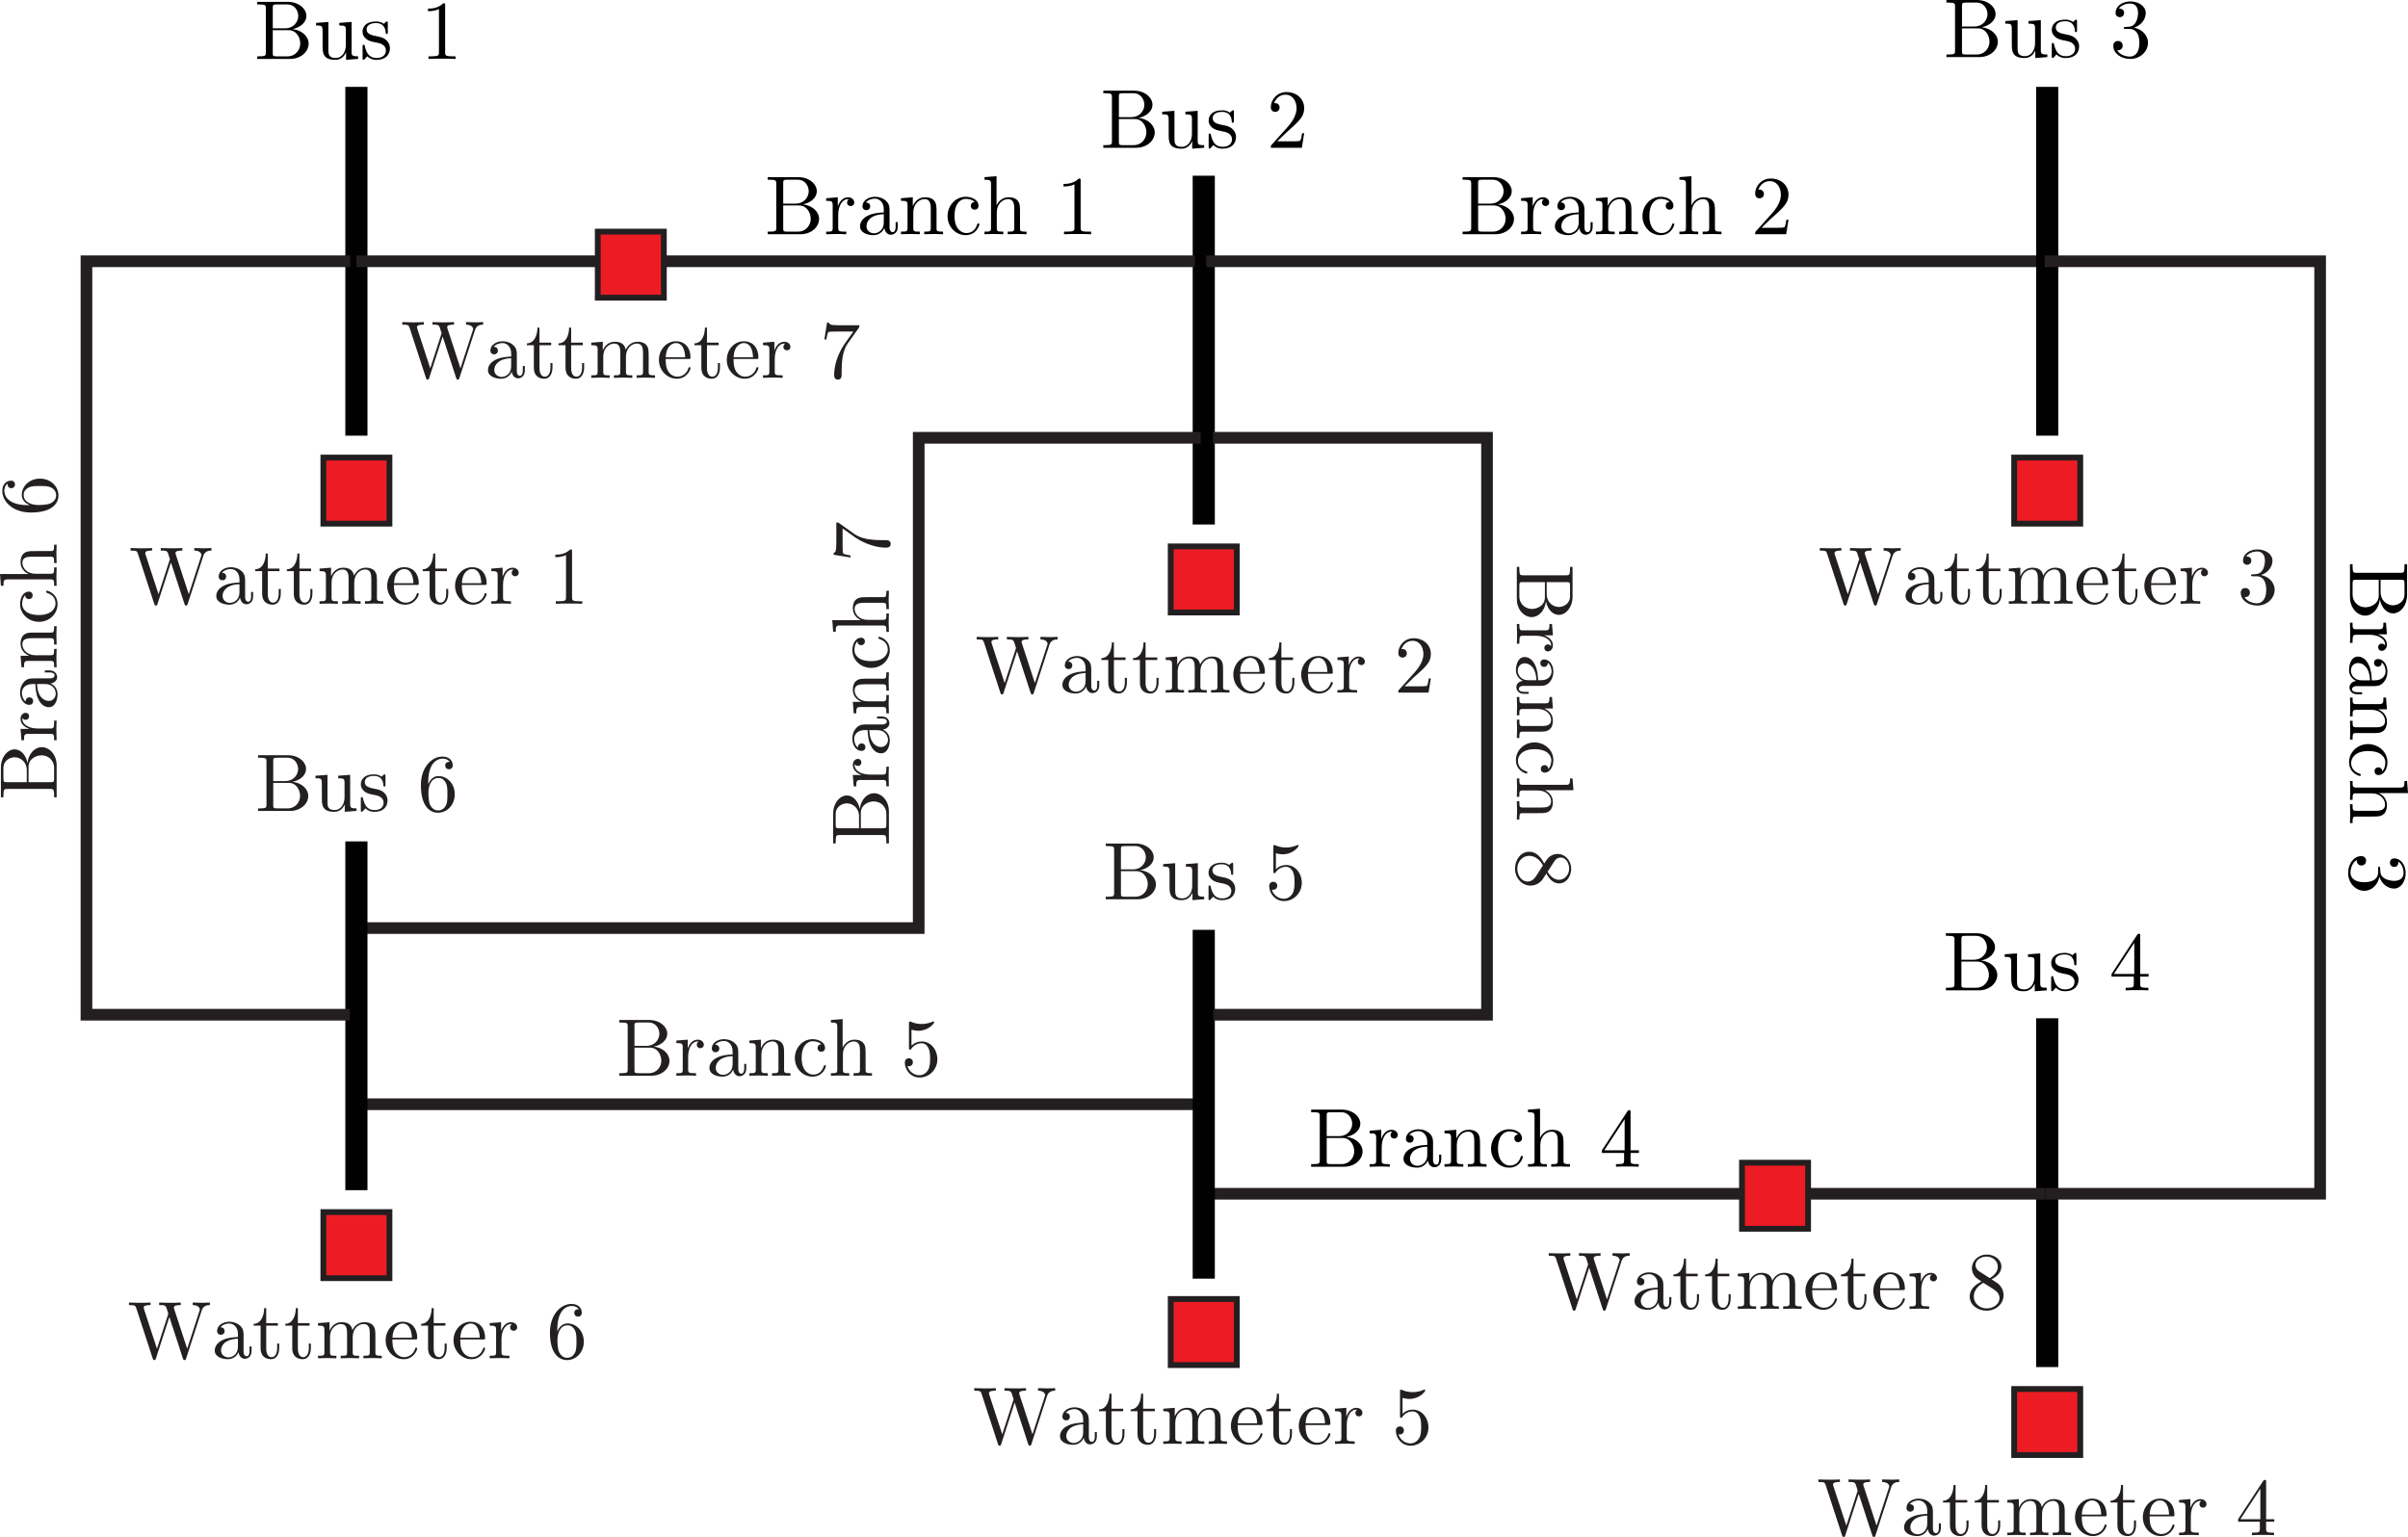 <?xml version="1.0" encoding="UTF-8"?>
<svg id="Layer_1" data-name="Layer 1" xmlns="http://www.w3.org/2000/svg" viewBox="0 0 206.618 131.903">
  <defs>
    <style>
      .cls-1, .cls-2, .cls-3, .cls-4 {
        stroke-miterlimit: 10;
      }

      .cls-1, .cls-2, .cls-4 {
        stroke: #231f20;
      }

      .cls-1, .cls-3 {
        fill: none;
      }

      .cls-2 {
        fill: #fff;
      }

      .cls-3 {
        stroke: #010101;
        stroke-width: 1.9px;
      }

      .cls-4 {
        fill: #ed1c24;
        stroke-width: .5px;
      }

      .cls-5 {
        fill: #231f20;
      }
    </style>
  </defs>
  <g>
    <path d="m26.482,3.745c0,.674-.645,1.313-1.599,1.313h-2.812v-.222h.172c.553,0,.567-.079.567-.337V.717c0-.258-.014-.337-.567-.337h-.172v-.222h2.625c.933,0,1.593.588,1.593,1.212,0,.531-.495.99-1.191,1.127.796.086,1.384.624,1.384,1.248Zm-2.037-1.313c.796,0,1.148-.603,1.148-1.062,0-.38-.251-.99-.947-.99h-.89c-.337,0-.351.05-.351.287v1.765h1.04Zm1.32,1.306c0-.481-.301-1.148-1.011-1.148h-1.349v1.959c0,.237.014.287.351.287h.897c.739,0,1.112-.588,1.112-1.097Z"/>
    <path d="m28.77,5.136c-1.09,0-1.09-.653-1.09-1.212v-1.076c0-.638,0-.66-.56-.66v-.222l1.055-.08v2.382c0,.373.028.71.631.71.524,0,.868-.488.868-1.112v-1.278c0-.352-.058-.402-.56-.402v-.222l1.055-.08v2.548c0,.352.057.401.559.401v.222l-1.033.079v-.646c-.208.445-.524.646-.925.646Z"/>
    <path d="m31.417,3.336c-.194-.158-.309-.359-.309-.61,0-.401.273-.882,1.148-.882.108,0,.402,0,.675.201.028-.022.1-.087.122-.115.093-.087.108-.087.144-.087.079,0,.079.051.079.172v.725c0,.136,0,.172-.093.172-.014,0-.079,0-.086-.065-.014-.223-.05-.868-.839-.868-.617,0-.803.294-.803.546,0,.416.481.509.882.588.301.058.581.115.818.344.086.086.301.301.301.681,0,.517-.33.997-1.155.997-.151,0-.474-.007-.789-.308-.129.137-.129.151-.143.165-.136.137-.143.143-.179.143-.079,0-.079-.05-.079-.172v-.947c0-.129,0-.179.093-.179.072,0,.079.029.1.122.136.61.395,1.019.997,1.019.56,0,.811-.287.811-.652,0-.517-.588-.631-.746-.66-.516-.101-.717-.144-.947-.33Z"/>
    <path d="m38.195,4.491c0,.266.022.344.667.344h.23v.222c-.251-.021-.875-.021-1.162-.021s-.911,0-1.162.021v-.222h.229c.645,0,.667-.086.667-.344V.775c-.373.186-.796.186-.94.186v-.222c.23,0,.861,0,1.306-.459.165,0,.165.014.165.186v4.025Z"/>
  </g>
  <line class="cls-3" x1="30.581" y1="7.455" x2="30.581" y2="37.389"/>
  <g>
    <path class="cls-5" d="m26.45,68.312c0,.658-.631,1.282-1.562,1.282h-2.745v-.217h.168c.539,0,.554-.077.554-.329v-3.691c0-.252-.015-.329-.554-.329h-.168v-.217h2.563c.91,0,1.555.574,1.555,1.184,0,.519-.483.967-1.163,1.1.778.084,1.353.609,1.353,1.219Zm-1.989-1.282c.777,0,1.12-.588,1.12-1.037,0-.371-.245-.966-.924-.966h-.869c-.329,0-.343.049-.343.28v1.723h1.016Zm1.288,1.275c0-.469-.294-1.121-.987-1.121h-1.316v1.912c0,.231.014.28.343.28h.876c.722,0,1.085-.574,1.085-1.071Z"/>
    <path class="cls-5" d="m28.681,69.671c-1.064,0-1.064-.638-1.064-1.184v-1.051c0-.623,0-.645-.547-.645v-.217l1.03-.077v2.325c0,.364.027.693.616.693.511,0,.847-.476.847-1.085v-1.247c0-.343-.056-.393-.546-.393v-.217l1.029-.077v2.486c0,.343.057.392.547.392v.217l-1.009.077v-.63c-.203.434-.512.63-.903.63Z"/>
    <path class="cls-5" d="m31.263,67.913c-.189-.154-.302-.351-.302-.596,0-.392.267-.861,1.121-.861.105,0,.393,0,.658.196.028-.021.098-.084.119-.112.091-.084.105-.084.14-.084.077,0,.077.049.077.168v.708c0,.133,0,.168-.091.168-.014,0-.077,0-.084-.063-.014-.217-.049-.847-.819-.847-.603,0-.784.287-.784.532,0,.406.469.497.861.574.294.056.567.112.798.336.084.084.295.294.295.666,0,.504-.322.974-1.128.974-.147,0-.462-.007-.771-.301-.126.133-.126.147-.14.161-.134.133-.141.14-.176.14-.077,0-.077-.049-.077-.168v-.925c0-.126,0-.175.092-.175.069,0,.077.028.098.119.133.596.386.995.974.995.546,0,.791-.28.791-.637,0-.504-.574-.616-.728-.645-.505-.098-.701-.14-.925-.322Z"/>
    <path class="cls-5" d="m37.62,66.603c.777,0,1.4.672,1.4,1.562,0,.924-.665,1.583-1.442,1.583-.651,0-1.464-.498-1.464-2.368,0-1.548.945-2.451,1.842-2.451.581,0,.89.336.89.756,0,.273-.21.336-.322.336-.154,0-.322-.105-.322-.322,0-.315.28-.315.386-.315-.154-.238-.448-.28-.616-.28-.357,0-1.227.252-1.227,2.024v.168c.141-.336.399-.693.876-.693Zm.651,2.494c.119-.252.119-.603.119-.938,0-.343,0-.701-.126-.96-.218-.434-.539-.434-.651-.434-.631,0-.854.701-.854,1.247,0,.126,0,.687.126,1.016.042.105.252.525.693.525.161,0,.483-.035.693-.455Z"/>
  </g>
  <line class="cls-3" x1="103.288" y1="15.079" x2="103.288" y2="45.012"/>
  <g>
    <path d="m99.082,11.368c0,.674-.645,1.313-1.6,1.313h-2.812v-.223h.172c.553,0,.567-.079.567-.337v-3.781c0-.258-.014-.338-.567-.338h-.172v-.222h2.625c.933,0,1.593.589,1.593,1.212,0,.531-.495.99-1.191,1.126.796.086,1.384.624,1.384,1.249Zm-2.037-1.314c.796,0,1.148-.602,1.148-1.062,0-.38-.251-.99-.947-.99h-.889c-.337,0-.351.051-.351.287v1.765h1.04Zm1.32,1.306c0-.48-.301-1.147-1.011-1.147h-1.349v1.958c0,.237.014.287.351.287h.897c.739,0,1.112-.588,1.112-1.097Z"/>
    <path d="m101.369,12.76c-1.09,0-1.09-.652-1.09-1.212v-1.076c0-.639,0-.659-.56-.659v-.223l1.055-.079v2.381c0,.373.028.711.631.711.524,0,.868-.488.868-1.112v-1.277c0-.352-.058-.401-.56-.401v-.223l1.055-.079v2.547c0,.352.057.401.559.401v.223l-1.033.079v-.646c-.208.444-.524.646-.926.646Z"/>
    <path d="m104.016,10.959c-.194-.157-.309-.359-.309-.61,0-.402.273-.882,1.148-.882.108,0,.402,0,.675.2.028-.021.1-.086.122-.115.093-.086.107-.086.143-.086.079,0,.079.05.079.172v.724c0,.136,0,.172-.093.172-.014,0-.079,0-.086-.065-.014-.222-.05-.868-.84-.868-.617,0-.803.294-.803.545,0,.416.481.509.883.588.301.057.581.115.818.344.086.086.301.302.301.682,0,.516-.33.997-1.155.997-.151,0-.474-.007-.789-.309-.129.136-.129.151-.143.165-.136.136-.143.143-.179.143-.079,0-.079-.05-.079-.172v-.947c0-.129,0-.179.094-.179.072,0,.079.029.1.122.136.61.395,1.019.997,1.019.56,0,.811-.287.811-.653,0-.517-.588-.631-.746-.66-.516-.1-.717-.143-.947-.33Z"/>
    <path d="m110.888,12.129c.158,0,.631,0,.681-.058.072-.108.122-.423.158-.638h.179l-.201,1.249h-2.662c0-.172,0-.187.079-.266l1.377-1.535c.394-.445.753-1.012.753-1.586,0-.589-.308-1.169-.961-1.169-.416,0-.804.265-.968.731.021-.007.036-.007.093-.007.251,0,.38.187.38.373,0,.294-.251.38-.373.38-.021,0-.38,0-.38-.402,0-.639.531-1.299,1.342-1.299.875,0,1.521.574,1.521,1.392,0,.717-.43,1.105-1.549,2.095l-.76.739h1.291Z"/>
  </g>
  <line class="cls-2" x1="30.581" y1="22.422" x2="102.53" y2="22.422"/>
  <line class="cls-3" x1="175.661" y1="87.388" x2="175.661" y2="117.322"/>
  <polyline class="cls-1" points="103.027 37.571 78.831 37.571 78.829 79.647 31.108 79.648"/>
  <line class="cls-2" x1="30.81" y1="94.765" x2="102.759" y2="94.765"/>
  <line class="cls-3" x1="30.581" y1="102.141" x2="30.581" y2="72.207"/>
  <line class="cls-2" x1="103.505" y1="102.448" x2="175.454" y2="102.448"/>
  <line class="cls-3" x1="103.288" y1="79.798" x2="103.288" y2="109.732"/>
  <line class="cls-2" x1="103.505" y1="22.422" x2="175.454" y2="22.422"/>
  <line class="cls-3" x1="175.661" y1="7.455" x2="175.661" y2="37.389"/>
  <g>
    <path d="m171.425,3.587c0,.675-.645,1.313-1.6,1.313h-2.812v-.223h.172c.553,0,.567-.079.567-.337V.559c0-.257-.014-.337-.567-.337h-.172v-.222h2.625c.933,0,1.593.588,1.593,1.212,0,.531-.495.99-1.191,1.126.796.086,1.384.624,1.384,1.248Zm-2.037-1.313c.796,0,1.148-.602,1.148-1.062,0-.38-.251-.99-.947-.99h-.889c-.337,0-.351.05-.351.287v1.765h1.04Zm1.32,1.306c0-.481-.301-1.147-1.011-1.147h-1.349v1.958c0,.237.014.287.351.287h.897c.739,0,1.112-.588,1.112-1.098Z"/>
    <path d="m173.713,4.979c-1.09,0-1.09-.653-1.09-1.212v-1.077c0-.638,0-.66-.56-.66v-.222l1.055-.079v2.381c0,.373.028.711.631.711.524,0,.868-.488.868-1.112v-1.277c0-.352-.058-.402-.56-.402v-.222l1.055-.079v2.547c0,.351.057.401.559.401v.223l-1.033.079v-.645c-.208.444-.524.645-.926.645Z"/>
    <path d="m176.36,3.177c-.194-.158-.309-.359-.309-.609,0-.402.273-.883,1.148-.883.108,0,.402,0,.675.201.028-.021.1-.086.122-.115.093-.086.108-.086.143-.086.079,0,.079.051.079.173v.724c0,.136,0,.172-.093.172-.014,0-.079,0-.086-.065-.014-.223-.05-.868-.84-.868-.617,0-.803.294-.803.546,0,.416.481.509.882.588.301.058.581.115.818.345.086.086.301.301.301.682,0,.516-.33.997-1.155.997-.151,0-.473-.007-.789-.309-.129.136-.129.151-.143.165-.136.136-.143.144-.179.144-.079,0-.079-.051-.079-.172v-.947c0-.13,0-.179.094-.179.072,0,.079.029.1.122.136.61.395,1.02.997,1.02.56,0,.811-.288.811-.653,0-.517-.589-.631-.746-.66-.516-.1-.717-.143-.947-.331Z"/>
    <path d="m184.308,3.673c0,.732-.653,1.384-1.528,1.384-.782,0-1.449-.474-1.449-1.126,0-.316.23-.416.402-.416.208,0,.402.143.402.402,0,.273-.223.43-.474.394.251.423.789.545,1.098.545.316,0,.811-.208.811-1.183,0-.703-.265-1.191-.854-1.191h-.315c-.122,0-.172,0-.172-.079,0-.072.05-.079.108-.086.05,0,.223-.014.28-.021.179-.007.423-.029.638-.373.187-.316.201-.732.201-.818,0-.645-.394-.803-.689-.803-.258,0-.732.093-.954.444.108,0,.445,0,.445.359,0,.208-.143.366-.366.366-.208,0-.366-.136-.366-.373,0-.546.545-.976,1.27-.976.689,0,1.32.402,1.32.99,0,.567-.416,1.069-1.004,1.263.746.15,1.198.71,1.198,1.299Z"/>
  </g>
  <g>
    <path d="m171.376,83.678c0,.674-.645,1.313-1.599,1.313h-2.812v-.223h.172c.553,0,.567-.079.567-.337v-3.781c0-.258-.014-.337-.567-.337h-.172v-.222h2.625c.933,0,1.593.588,1.593,1.212,0,.531-.495.99-1.19,1.127.796.086,1.384.624,1.384,1.249Zm-2.038-1.313c.797,0,1.148-.603,1.148-1.062,0-.38-.251-.99-.947-.99h-.889c-.337,0-.351.051-.351.287v1.765h1.04Zm1.32,1.306c0-.48-.302-1.148-1.012-1.148h-1.349v1.958c0,.237.014.287.351.287h.896c.739,0,1.112-.588,1.112-1.097Z"/>
    <path d="m173.663,85.069c-1.09,0-1.09-.653-1.09-1.212v-1.076c0-.639,0-.66-.56-.66v-.223l1.055-.079v2.382c0,.373.028.711.631.711.524,0,.868-.488.868-1.112v-1.277c0-.352-.058-.401-.56-.401v-.223l1.055-.079v2.547c0,.352.058.401.56.401v.223l-1.033.079v-.646c-.208.444-.524.646-.926.646Z"/>
    <path d="m176.31,83.269c-.194-.158-.309-.359-.309-.61,0-.402.273-.882,1.147-.882.108,0,.402,0,.675.2.028-.021.1-.086.122-.115.093-.086.108-.086.143-.086.079,0,.079.05.079.172v.724c0,.136,0,.172-.093.172-.015,0-.079,0-.086-.065-.014-.222-.05-.868-.84-.868-.617,0-.803.294-.803.545,0,.416.48.509.882.588.301.057.581.115.818.344.086.086.301.302.301.682,0,.516-.33.997-1.154.997-.151,0-.474-.007-.79-.309-.129.136-.129.151-.143.165-.136.136-.143.144-.179.144-.079,0-.079-.05-.079-.172v-.947c0-.129,0-.179.093-.179.072,0,.079.029.1.122.136.61.395,1.019.998,1.019.56,0,.811-.287.811-.653,0-.517-.588-.631-.747-.66-.516-.1-.717-.143-.946-.33Z"/>
    <path d="m181.18,83.807v-.222l2.203-3.364c.057-.086.079-.086.143-.086.115,0,.115.043.115.187v3.264h.717v.222h-.717v.624c0,.258.015.337.546.337h.15v.223c-.295-.022-.674-.022-.976-.022s-.674,0-.968.022v-.223h.15c.531,0,.545-.079.545-.337v-.624h-1.908Zm1.952-2.898l-1.751,2.676h1.751v-2.676Z"/>
  </g>
  <g>
    <path class="cls-5" d="m99.185,75.893c0,.658-.63,1.282-1.562,1.282h-2.746v-.217h.168c.539,0,.553-.077.553-.329v-3.691c0-.252-.014-.329-.553-.329h-.168v-.217h2.563c.911,0,1.555.574,1.555,1.184,0,.519-.483.967-1.163,1.1.778.084,1.352.609,1.352,1.219Zm-1.989-1.282c.777,0,1.121-.588,1.121-1.037,0-.371-.245-.966-.924-.966h-.869c-.329,0-.343.049-.343.28v1.723h1.016Zm1.289,1.275c0-.469-.294-1.121-.987-1.121h-1.317v1.912c0,.231.014.28.343.28h.875c.722,0,1.085-.574,1.085-1.071Z"/>
    <path class="cls-5" d="m101.416,77.252c-1.064,0-1.064-.638-1.064-1.184v-1.051c0-.623,0-.645-.546-.645v-.217l1.03-.077v2.325c0,.364.028.693.616.693.511,0,.847-.476.847-1.085v-1.247c0-.343-.056-.393-.546-.393v-.217l1.029-.077v2.486c0,.343.056.392.546.392v.217l-1.009.077v-.63c-.203.434-.511.63-.903.63Z"/>
    <path class="cls-5" d="m103.998,75.494c-.189-.154-.301-.351-.301-.596,0-.392.266-.861,1.121-.861.105,0,.393,0,.659.196.028-.021.098-.084.119-.112.091-.084.105-.084.14-.084.077,0,.077.049.077.168v.708c0,.133,0,.168-.091.168-.014,0-.077,0-.084-.063-.014-.217-.049-.847-.82-.847-.602,0-.784.287-.784.532,0,.406.469.497.861.574.294.056.567.112.798.336.084.084.294.294.294.666,0,.504-.322.974-1.128.974-.147,0-.462-.007-.77-.301-.126.133-.126.147-.14.161-.133.133-.14.14-.175.14-.077,0-.077-.049-.077-.168v-.925c0-.126,0-.175.091-.175.07,0,.077.028.098.119.133.596.385.995.973.995.546,0,.792-.28.792-.637,0-.504-.574-.616-.728-.645-.504-.098-.701-.14-.925-.322Z"/>
    <path class="cls-5" d="m110.173,77.329c-.784,0-1.268-.68-1.268-1.282,0-.322.245-.372.343-.372.231,0,.35.175.35.343s-.119.343-.35.343c-.077,0-.098-.007-.119-.014.119.414.519.785,1.03.785.322,0,.581-.182.75-.455.168-.294.168-.714.168-.96,0-.35-.014-.623-.126-.882-.056-.126-.231-.448-.596-.448-.567,0-.826.378-.903.49-.028.042-.042.063-.091.063-.098,0-.098-.056-.098-.182v-2.073c0-.112,0-.168.07-.168.014,0,.028,0,.084.021.329.147.651.196.932.196.469,0,.812-.14.953-.203.035-.021.049-.021.056-.021.049,0,.07.035.07.077,0,.091-.49.729-1.352.729-.224,0-.456-.049-.596-.091v1.366c.252-.245.554-.357.89-.357.756,0,1.331.7,1.331,1.534,0,.89-.714,1.562-1.527,1.562Z"/>
  </g>
  <polyline class="cls-1" points="104.066 37.571 127.593 37.572 127.593 62.546 127.593 87.082 104.1 87.082"/>
  <polyline class="cls-1" points="175.454 22.422 199.078 22.423 199.078 62.79 199.078 102.448 175.491 102.448"/>
  <polyline class="cls-1" points="30.053 22.422 7.418 22.422 7.418 55.039 7.418 87.082 30.017 87.082"/>
  <rect class="cls-4" x="100.454" y="111.48" width="5.669" height="5.669"/>
  <g>
    <path class="cls-5" d="m15.971,116.582c-.028.091-.042.14-.141.14-.091,0-.112-.07-.133-.133l-1.163-3.565-1.155,3.558c-.028.091-.042.14-.14.14-.092,0-.112-.07-.134-.133l-1.4-4.293c-.084-.259-.112-.294-.638-.294v-.217c.287.007.589.021.854.021s.743,0,.995-.021v.217c-.183,0-.589,0-.589.21,0,.021.007.07.015.091l1.127,3.446.974-3.005-.154-.49c-.084-.252-.23-.252-.63-.252v-.217c.287.007.588.021.854.021s.742,0,.994-.021v.217c-.182,0-.588,0-.588.21,0,.035.014.077.021.105l1.121,3.432,1.051-3.236c.014-.042.035-.098.035-.14,0-.133-.141-.364-.609-.371v-.217c.182.007.63.021.833.021.21,0,.428-.007.638-.021v.217c-.273,0-.574.07-.701.469l-1.337,4.111Z"/>
    <path class="cls-5" d="m19.546,116.645c-.44,0-1.12-.175-1.12-.743,0-.308.175-.672.7-.91.441-.21.932-.231,1.289-.252v-.259c0-.624-.399-.896-.742-.896-.225,0-.567.077-.757.322.322.007.357.238.357.322,0,.182-.126.322-.322.322-.183,0-.322-.119-.322-.329,0-.462.483-.792,1.058-.792.336,0,.687.112.959.385.253.259.253.532.253.826v1.401c0,.035.027.35.259.35.077,0,.252-.042.252-.448v-.392h.175v.392c0,.567-.427.666-.574.666-.329,0-.518-.294-.546-.574-.133.329-.455.609-.918.609Zm-.581-.75c0,.35.287.595.631.595.314,0,.819-.238.819-.903v-.7c-1.156.042-1.45.623-1.45,1.008Z"/>
    <path class="cls-5" d="m22.842,115.714c0,.119,0,.756.47.756.259,0,.47-.266.47-.784v-.385h.175v.399c0,.448-.196.946-.693.946-.252,0-.903-.084-.903-.946v-1.933h-.596v-.154c.687-.028.896-.777.903-1.352h.175v1.289h1.002v.217h-1.002v1.947Z"/>
    <path class="cls-5" d="m25.558,115.714c0,.119,0,.756.47.756.259,0,.47-.266.47-.784v-.385h.175v.399c0,.448-.196.946-.693.946-.252,0-.903-.084-.903-.946v-1.933h-.596v-.154c.687-.028.896-.777.903-1.352h.175v1.289h1.002v.217h-1.002v1.947Z"/>
    <path class="cls-5" d="m27.287,113.766v-.217l.987-.077v.735c.196-.434.525-.735,1.037-.735.315,0,.833.077.932.687.119-.266.427-.687,1.016-.687.406,0,.637.14.735.259.217.252.217.469.217,1.071v1.338c.007.21.183.21.546.21v.217c-.237-.007-.602-.021-.784-.021-.188,0-.546.014-.791.021v-.217c.469,0,.546,0,.546-.315v-1.632c0-.399-.077-.777-.519-.777-.448,0-.945.392-.945,1.121v1.289c0,.315.077.315.547.315v.217c-.238-.007-.603-.021-.785-.021-.188,0-.546.014-.791.021v-.217c.47,0,.546,0,.546-.315v-1.632c0-.399-.076-.777-.518-.777-.448,0-.945.392-.945,1.121v1.289c0,.315.076.315.546.315v.217c-.238-.007-.603-.021-.784-.021-.189,0-.547.014-.792.021v-.217c.47,0,.547,0,.547-.315v-1.877c0-.343-.057-.393-.547-.393Z"/>
    <path class="cls-5" d="m33.881,116.001c.161.259.441.469.791.469.07,0,.701,0,.946-.721.014-.056.027-.098.091-.098.035,0,.091.014.091.084,0,.133-.315.911-1.17.911-.805,0-1.54-.68-1.54-1.618,0-.875.644-1.597,1.456-1.597.876,0,1.254.679,1.254,1.373,0,.147-.021.147-.175.147h-1.954c0,.252,0,.714.21,1.05Zm1.457-1.198c0-.273-.07-1.218-.792-1.218-.238,0-.826.175-.868,1.218h1.66Z"/>
    <path class="cls-5" d="m37.213,115.714c0,.119,0,.756.469.756.26,0,.47-.266.47-.784v-.385h.175v.399c0,.448-.196.946-.693.946-.252,0-.903-.084-.903-.946v-1.933h-.595v-.154c.686-.028.896-.777.903-1.352h.175v1.289h1.002v.217h-1.002v1.947Z"/>
    <path class="cls-5" d="m39.705,116.001c.161.259.441.469.792.469.07,0,.7,0,.945-.721.014-.056.028-.098.091-.098.035,0,.092.014.092.084,0,.133-.315.911-1.17.911-.806,0-1.541-.68-1.541-1.618,0-.875.645-1.597,1.457-1.597.875,0,1.254.679,1.254,1.373,0,.147-.021.147-.176.147h-1.954c0,.252,0,.714.21,1.05Zm1.457-1.198c0-.273-.069-1.218-.791-1.218-.238,0-.826.175-.869,1.218h1.66Z"/>
    <path class="cls-5" d="m43.857,113.472c.301,0,.518.203.518.427s-.175.308-.301.308c-.154,0-.301-.105-.301-.301,0-.182.14-.266.16-.273-.014-.007-.027-.007-.076-.007-.532,0-.827.623-.827,1.316v1.079c0,.252.015.329.532.329h.147v.217c-.28-.021-.609-.021-.89-.021-.196,0-.525.014-.798.021v-.217c.469,0,.546,0,.546-.315v-1.877c0-.343-.056-.393-.546-.393v-.217l.973-.077v.771c.099-.301.351-.771.862-.771Z"/>
    <path class="cls-5" d="m48.693,113.577c.777,0,1.401.672,1.401,1.562,0,.924-.666,1.583-1.443,1.583-.651,0-1.464-.498-1.464-2.368,0-1.548.946-2.451,1.843-2.451.581,0,.889.336.889.756,0,.273-.21.336-.321.336-.154,0-.322-.105-.322-.322,0-.315.28-.315.385-.315-.154-.238-.448-.28-.616-.28-.357,0-1.226.252-1.226,2.024v.168c.14-.336.399-.693.875-.693Zm.651,2.494c.119-.252.119-.603.119-.938,0-.343,0-.701-.126-.96-.217-.434-.539-.434-.651-.434-.63,0-.854.701-.854,1.247,0,.126,0,.687.126,1.016.042.105.253.525.693.525.161,0,.483-.035.693-.455Z"/>
  </g>
  <g>
    <path class="cls-5" d="m88.499,123.928c-.028.091-.042.141-.14.141-.091,0-.112-.07-.133-.134l-1.163-3.564-1.155,3.558c-.028.091-.042.141-.14.141-.091,0-.112-.07-.133-.134l-1.401-4.293c-.084-.259-.112-.294-.637-.294v-.218c.287.008.588.021.854.021s.743,0,.995-.021v.218c-.182,0-.588,0-.588.21,0,.021.007.07.014.091l1.127,3.446.974-3.005-.154-.49c-.084-.252-.231-.252-.63-.252v-.218c.287.008.588.021.854.021s.743,0,.995-.021v.218c-.182,0-.588,0-.588.21,0,.035.014.077.021.104l1.121,3.433,1.051-3.236c.014-.042.035-.098.035-.14,0-.133-.14-.364-.609-.371v-.218c.182.008.63.021.833.021.21,0,.427-.007.637-.021v.218c-.273,0-.574.069-.701.469l-1.337,4.111Z"/>
    <path class="cls-5" d="m92.074,123.991c-.441,0-1.121-.176-1.121-.743,0-.308.175-.672.701-.91.441-.21.932-.231,1.289-.252v-.259c0-.624-.399-.896-.742-.896-.224,0-.567.076-.756.321.322.008.357.238.357.322,0,.183-.126.322-.322.322-.182,0-.322-.119-.322-.329,0-.462.483-.791,1.058-.791.336,0,.687.112.959.385.252.26.252.532.252.826v1.401c0,.035.028.35.259.35.077,0,.252-.042.252-.448v-.392h.175v.392c0,.567-.427.666-.574.666-.329,0-.518-.294-.546-.574-.133.329-.455.609-.917.609Zm-.581-.75c0,.351.287.596.63.596.315,0,.819-.238.819-.903v-.7c-1.156.042-1.45.623-1.45,1.008Z"/>
    <path class="cls-5" d="m95.371,123.06c0,.119,0,.756.47.756.259,0,.469-.266.469-.784v-.385h.175v.398c0,.448-.196.946-.693.946-.252,0-.903-.084-.903-.946v-1.933h-.595v-.154c.686-.027.896-.777.903-1.352h.175v1.289h1.002v.217h-1.002v1.947Z"/>
    <path class="cls-5" d="m98.086,123.06c0,.119,0,.756.47.756.259,0,.469-.266.469-.784v-.385h.175v.398c0,.448-.196.946-.693.946-.252,0-.903-.084-.903-.946v-1.933h-.595v-.154c.686-.027.896-.777.903-1.352h.175v1.289h1.002v.217h-1.002v1.947Z"/>
    <path class="cls-5" d="m99.815,121.112v-.217l.987-.077v.735c.196-.435.525-.735,1.037-.735.315,0,.833.077.932.687.119-.267.427-.687,1.016-.687.406,0,.637.14.735.259.217.252.217.47.217,1.071v1.338c.007.21.182.21.546.21v.218c-.238-.007-.602-.021-.784-.021-.189,0-.546.015-.792.021v-.218c.469,0,.546,0,.546-.314v-1.632c0-.399-.077-.777-.519-.777-.448,0-.945.392-.945,1.12v1.289c0,.314.077.314.546.314v.218c-.238-.007-.603-.021-.785-.021-.189,0-.546.015-.791.021v-.218c.469,0,.546,0,.546-.314v-1.632c0-.399-.077-.777-.518-.777-.448,0-.945.392-.945,1.12v1.289c0,.314.077.314.546.314v.218c-.238-.007-.602-.021-.784-.021-.189,0-.546.015-.792.021v-.218c.469,0,.546,0,.546-.314v-1.877c0-.344-.056-.393-.546-.393Z"/>
    <path class="cls-5" d="m106.409,123.347c.161.259.441.469.792.469.07,0,.701,0,.946-.721.014-.057.028-.099.091-.099.035,0,.091.015.091.084,0,.134-.315.911-1.17.911-.805,0-1.541-.68-1.541-1.618,0-.876.644-1.597,1.457-1.597.875,0,1.254.679,1.254,1.372,0,.147-.021.147-.175.147h-1.954c0,.252,0,.715.21,1.051Zm1.457-1.198c0-.272-.07-1.218-.792-1.218-.238,0-.826.175-.868,1.218h1.66Z"/>
    <path class="cls-5" d="m109.741,123.06c0,.119,0,.756.469.756.259,0,.47-.266.47-.784v-.385h.175v.398c0,.448-.196.946-.693.946-.252,0-.903-.084-.903-.946v-1.933h-.595v-.154c.686-.027.896-.777.903-1.352h.175v1.289h1.002v.217h-1.002v1.947Z"/>
    <path class="cls-5" d="m112.233,123.347c.161.259.441.469.792.469.07,0,.701,0,.946-.721.014-.057.028-.099.091-.099.035,0,.091.015.091.084,0,.134-.315.911-1.17.911-.805,0-1.541-.68-1.541-1.618,0-.876.644-1.597,1.457-1.597.875,0,1.254.679,1.254,1.372,0,.147-.021.147-.175.147h-1.954c0,.252,0,.715.21,1.051Zm1.457-1.198c0-.272-.07-1.218-.792-1.218-.238,0-.826.175-.869,1.218h1.66Z"/>
    <path class="cls-5" d="m116.385,120.819c.301,0,.518.203.518.427s-.175.309-.301.309c-.154,0-.301-.105-.301-.302,0-.182.14-.266.161-.272-.014-.007-.028-.007-.077-.007-.532,0-.827.623-.827,1.316v1.078c0,.253.014.329.532.329h.147v.218c-.28-.021-.609-.021-.889-.021-.196,0-.525.015-.798.021v-.218c.469,0,.546,0,.546-.314v-1.877c0-.344-.056-.393-.546-.393v-.217l.973-.077v.771c.098-.302.351-.771.862-.771Z"/>
    <path class="cls-5" d="m121.039,124.069c-.784,0-1.268-.68-1.268-1.282,0-.322.245-.371.343-.371.231,0,.35.175.35.343,0,.169-.119.344-.35.344-.077,0-.098-.007-.119-.015.119.414.519.785,1.03.785.322,0,.581-.183.75-.455.168-.295.168-.715.168-.96,0-.351-.014-.623-.126-.883-.056-.126-.231-.448-.596-.448-.567,0-.826.379-.903.49-.028.042-.042.063-.091.063-.098,0-.098-.056-.098-.183v-2.072c0-.112,0-.169.07-.169.014,0,.028,0,.084.021.329.147.651.196.932.196.469,0,.812-.141.953-.203.035-.021.049-.021.056-.021.049,0,.07.035.07.077,0,.091-.49.729-1.352.729-.224,0-.456-.049-.596-.091v1.365c.252-.245.554-.356.89-.356.756,0,1.331.7,1.331,1.533,0,.89-.714,1.562-1.527,1.562Z"/>
  </g>
  <g>
    <rect class="cls-4" x="100.454" y="46.893" width="5.669" height="5.669"/>
    <g>
      <path class="cls-5" d="m88.706,59.454c-.028.091-.042.14-.14.14-.091,0-.112-.07-.133-.133l-1.163-3.565-1.155,3.558c-.028.091-.042.14-.14.14-.091,0-.112-.07-.133-.133l-1.401-4.293c-.084-.259-.112-.294-.637-.294v-.217c.287.007.588.021.854.021s.743,0,.995-.021v.217c-.182,0-.588,0-.588.21,0,.021.007.07.014.091l1.127,3.446.974-3.005-.154-.49c-.084-.252-.231-.252-.63-.252v-.217c.287.007.588.021.854.021s.743,0,.995-.021v.217c-.182,0-.588,0-.588.21,0,.035.014.077.021.105l1.121,3.432,1.051-3.236c.014-.042.035-.098.035-.14,0-.133-.14-.364-.609-.371v-.217c.182.007.63.021.833.021.21,0,.427-.007.637-.021v.217c-.273,0-.574.07-.701.469l-1.337,4.111Z"/>
      <path class="cls-5" d="m92.281,59.517c-.441,0-1.121-.175-1.121-.743,0-.308.175-.672.701-.91.441-.21.932-.231,1.289-.252v-.259c0-.624-.399-.896-.742-.896-.224,0-.567.077-.756.322.322.007.357.238.357.322,0,.182-.126.322-.322.322-.182,0-.322-.119-.322-.329,0-.462.483-.792,1.058-.792.336,0,.687.112.959.385.252.259.252.532.252.826v1.401c0,.035.028.35.259.35.077,0,.252-.042.252-.448v-.392h.175v.392c0,.567-.427.666-.574.666-.329,0-.518-.294-.546-.574-.133.329-.455.609-.917.609Zm-.581-.75c0,.35.287.595.63.595.315,0,.819-.238.819-.903v-.7c-1.156.042-1.45.623-1.45,1.008Z"/>
      <path class="cls-5" d="m95.578,58.585c0,.119,0,.756.47.756.259,0,.469-.266.469-.784v-.385h.175v.399c0,.448-.196.946-.693.946-.252,0-.903-.084-.903-.946v-1.933h-.595v-.154c.686-.028.896-.777.903-1.352h.175v1.289h1.002v.217h-1.002v1.947Z"/>
      <path class="cls-5" d="m98.294,58.585c0,.119,0,.756.47.756.259,0,.469-.266.469-.784v-.385h.175v.399c0,.448-.196.946-.693.946-.252,0-.903-.084-.903-.946v-1.933h-.595v-.154c.686-.028.896-.777.903-1.352h.175v1.289h1.002v.217h-1.002v1.947Z"/>
      <path class="cls-5" d="m100.022,56.638v-.217l.987-.077v.735c.196-.434.525-.735,1.037-.735.315,0,.833.077.932.687.119-.266.427-.687,1.016-.687.406,0,.637.14.735.259.217.252.217.469.217,1.071v1.338c.007.21.182.21.546.21v.217c-.238-.007-.602-.021-.784-.021-.189,0-.546.014-.792.021v-.217c.469,0,.546,0,.546-.315v-1.632c0-.399-.077-.777-.519-.777-.448,0-.945.392-.945,1.121v1.289c0,.315.077.315.546.315v.217c-.238-.007-.603-.021-.785-.021-.189,0-.546.014-.791.021v-.217c.469,0,.546,0,.546-.315v-1.632c0-.399-.077-.777-.518-.777-.448,0-.945.392-.945,1.121v1.289c0,.315.077.315.546.315v.217c-.238-.007-.602-.021-.784-.021-.189,0-.546.014-.792.021v-.217c.469,0,.546,0,.546-.315v-1.877c0-.343-.056-.393-.546-.393Z"/>
      <path class="cls-5" d="m106.616,58.872c.161.259.441.469.792.469.07,0,.701,0,.946-.721.014-.056.028-.098.091-.098.035,0,.091.014.091.084,0,.133-.315.911-1.17.911-.805,0-1.541-.68-1.541-1.618,0-.875.644-1.597,1.457-1.597.875,0,1.254.679,1.254,1.373,0,.147-.021.147-.175.147h-1.954c0,.252,0,.714.21,1.05Zm1.457-1.198c0-.273-.07-1.218-.792-1.218-.238,0-.826.175-.868,1.218h1.66Z"/>
      <path class="cls-5" d="m109.948,58.585c0,.119,0,.756.469.756.259,0,.47-.266.47-.784v-.385h.175v.399c0,.448-.196.946-.693.946-.252,0-.903-.084-.903-.946v-1.933h-.595v-.154c.686-.028.896-.777.903-1.352h.175v1.289h1.002v.217h-1.002v1.947Z"/>
      <path class="cls-5" d="m112.44,58.872c.161.259.441.469.792.469.07,0,.701,0,.946-.721.014-.056.028-.098.091-.098.035,0,.091.014.091.084,0,.133-.315.911-1.17.911-.805,0-1.541-.68-1.541-1.618,0-.875.644-1.597,1.457-1.597.875,0,1.254.679,1.254,1.373,0,.147-.021.147-.175.147h-1.954c0,.252,0,.714.21,1.05Zm1.457-1.198c0-.273-.07-1.218-.792-1.218-.238,0-.826.175-.869,1.218h1.66Z"/>
      <path class="cls-5" d="m116.592,56.344c.301,0,.518.203.518.427s-.175.308-.301.308c-.154,0-.301-.105-.301-.301,0-.182.14-.266.161-.273-.014-.007-.028-.007-.077-.007-.532,0-.827.623-.827,1.316v1.079c0,.252.014.329.532.329h.147v.217c-.28-.021-.609-.021-.889-.021-.196,0-.525.014-.798.021v-.217c.469,0,.546,0,.546-.315v-1.877c0-.343-.056-.393-.546-.393v-.217l.973-.077v.771c.098-.301.351-.771.862-.771Z"/>
      <path class="cls-5" d="m121.779,58.901c.154,0,.616,0,.665-.056.07-.105.119-.414.154-.624h.175l-.196,1.219h-2.599c0-.168,0-.182.077-.259l1.345-1.499c.385-.435.735-.988.735-1.548,0-.574-.301-1.142-.938-1.142-.406,0-.785.259-.945.714.021-.007.035-.007.091-.007.245,0,.371.182.371.364,0,.287-.245.372-.364.372-.021,0-.371,0-.371-.393,0-.623.519-1.268,1.31-1.268.854,0,1.485.561,1.485,1.359,0,.7-.42,1.079-1.513,2.045l-.742.722h1.261Z"/>
    </g>
  </g>
  <g>
    <g>
      <path class="cls-5" d="m16.104,51.83c-.028.091-.042.14-.14.14-.091,0-.112-.07-.133-.133l-1.163-3.565-1.155,3.558c-.028.091-.042.14-.14.14-.091,0-.112-.07-.133-.133l-1.401-4.293c-.084-.259-.112-.294-.637-.294v-.217c.287.007.588.021.854.021s.743,0,.995-.021v.217c-.182,0-.588,0-.588.21,0,.021.007.07.014.091l1.127,3.446.974-3.005-.154-.49c-.084-.252-.231-.252-.63-.252v-.217c.287.007.588.021.854.021s.743,0,.995-.021v.217c-.182,0-.588,0-.588.21,0,.035.014.077.021.105l1.121,3.432,1.051-3.236c.014-.042.035-.098.035-.14,0-.133-.14-.364-.609-.371v-.217c.182.007.63.021.833.021.21,0,.427-.007.637-.021v.217c-.273,0-.574.07-.701.469l-1.337,4.111Z"/>
      <path class="cls-5" d="m19.679,51.893c-.441,0-1.121-.175-1.121-.743,0-.308.175-.672.701-.91.441-.21.932-.231,1.289-.252v-.259c0-.624-.399-.896-.742-.896-.224,0-.567.077-.756.322.322.007.357.238.357.322,0,.182-.126.322-.322.322-.182,0-.322-.119-.322-.329,0-.462.483-.792,1.058-.792.336,0,.687.112.959.385.252.259.252.532.252.826v1.401c0,.035.028.35.259.35.077,0,.252-.042.252-.448v-.392h.175v.392c0,.567-.427.666-.574.666-.329,0-.518-.294-.546-.574-.133.329-.455.609-.917.609Zm-.581-.75c0,.35.287.595.63.595.315,0,.819-.238.819-.903v-.7c-1.156.042-1.45.623-1.45,1.008Z"/>
      <path class="cls-5" d="m22.976,50.961c0,.119,0,.756.47.756.259,0,.469-.266.469-.784v-.385h.175v.399c0,.448-.196.946-.693.946-.252,0-.903-.084-.903-.946v-1.933h-.595v-.154c.686-.028.896-.777.903-1.352h.175v1.289h1.002v.217h-1.002v1.947Z"/>
      <path class="cls-5" d="m25.692,50.961c0,.119,0,.756.47.756.259,0,.469-.266.469-.784v-.385h.175v.399c0,.448-.196.946-.693.946-.252,0-.903-.084-.903-.946v-1.933h-.595v-.154c.686-.028.896-.777.903-1.352h.175v1.289h1.002v.217h-1.002v1.947Z"/>
      <path class="cls-5" d="m27.42,49.014v-.217l.987-.077v.735c.196-.434.525-.735,1.037-.735.315,0,.833.077.932.687.119-.266.427-.687,1.016-.687.406,0,.637.14.735.259.217.252.217.469.217,1.071v1.338c.007.21.182.21.546.21v.217c-.238-.007-.602-.021-.784-.021-.189,0-.546.014-.792.021v-.217c.469,0,.546,0,.546-.315v-1.632c0-.399-.077-.777-.519-.777-.448,0-.945.392-.945,1.121v1.289c0,.315.077.315.546.315v.217c-.238-.007-.603-.021-.785-.021-.189,0-.546.014-.791.021v-.217c.469,0,.546,0,.546-.315v-1.632c0-.399-.077-.777-.518-.777-.448,0-.945.392-.945,1.121v1.289c0,.315.077.315.546.315v.217c-.238-.007-.602-.021-.784-.021-.189,0-.546.014-.792.021v-.217c.469,0,.546,0,.546-.315v-1.877c0-.343-.056-.393-.546-.393Z"/>
      <path class="cls-5" d="m34.014,51.249c.161.259.441.469.792.469.07,0,.701,0,.946-.721.014-.056.028-.098.091-.098.035,0,.091.014.091.084,0,.133-.315.911-1.17.911-.805,0-1.541-.68-1.541-1.618,0-.875.644-1.597,1.457-1.597.875,0,1.254.679,1.254,1.373,0,.147-.021.147-.175.147h-1.954c0,.252,0,.714.21,1.05Zm1.457-1.198c0-.273-.07-1.218-.792-1.218-.238,0-.826.175-.868,1.218h1.66Z"/>
      <path class="cls-5" d="m37.346,50.961c0,.119,0,.756.469.756.259,0,.47-.266.47-.784v-.385h.175v.399c0,.448-.196.946-.693.946-.252,0-.903-.084-.903-.946v-1.933h-.595v-.154c.686-.028.896-.777.903-1.352h.175v1.289h1.002v.217h-1.002v1.947Z"/>
      <path class="cls-5" d="m39.838,51.249c.161.259.441.469.792.469.07,0,.701,0,.946-.721.014-.056.028-.098.091-.098.035,0,.091.014.091.084,0,.133-.315.911-1.17.911-.805,0-1.541-.68-1.541-1.618,0-.875.644-1.597,1.457-1.597.875,0,1.254.679,1.254,1.373,0,.147-.021.147-.175.147h-1.954c0,.252,0,.714.21,1.05Zm1.457-1.198c0-.273-.07-1.218-.792-1.218-.238,0-.826.175-.869,1.218h1.66Z"/>
      <path class="cls-5" d="m43.99,48.72c.301,0,.518.203.518.427s-.175.308-.301.308c-.154,0-.301-.105-.301-.301,0-.182.14-.266.161-.273-.014-.007-.028-.007-.077-.007-.532,0-.827.623-.827,1.316v1.079c0,.252.014.329.532.329h.147v.217c-.28-.021-.609-.021-.889-.021-.196,0-.525.014-.798.021v-.217c.469,0,.546,0,.546-.315v-1.877c0-.343-.056-.393-.546-.393v-.217l.973-.077v.771c.098-.301.351-.771.862-.771Z"/>
      <path class="cls-5" d="m49.086,51.263c0,.259.021.336.651.336h.224v.217c-.245-.021-.854-.021-1.135-.021s-.889,0-1.134.021v-.217h.224c.63,0,.651-.084.651-.336v-3.628c-.364.182-.778.182-.917.182v-.217c.224,0,.84,0,1.274-.448.161,0,.161.014.161.182v3.929Z"/>
    </g>
    <rect class="cls-4" x="27.747" y="39.269" width="5.669" height="5.669"/>
  </g>
  <rect class="cls-4" x="172.826" y="39.269" width="5.669" height="5.669"/>
  <rect class="cls-4" x="172.826" y="119.203" width="5.669" height="5.669"/>
  <rect class="cls-4" x="27.747" y="104.022" width="5.669" height="5.669"/>
  <g>
    <path class="cls-5" d="m161.051,51.83c-.028.091-.042.14-.14.14-.091,0-.112-.07-.133-.133l-1.163-3.565-1.155,3.558c-.028.091-.042.14-.14.14-.091,0-.112-.07-.133-.133l-1.401-4.293c-.084-.259-.112-.294-.637-.294v-.217c.287.007.588.021.854.021s.743,0,.995-.021v.217c-.182,0-.588,0-.588.21,0,.021.007.07.014.091l1.127,3.446.974-3.005-.154-.49c-.084-.252-.231-.252-.63-.252v-.217c.287.007.588.021.854.021s.743,0,.995-.021v.217c-.182,0-.588,0-.588.21,0,.035.014.077.021.105l1.121,3.432,1.051-3.236c.014-.042.035-.098.035-.14,0-.133-.14-.364-.609-.371v-.217c.182.007.63.021.833.021.21,0,.427-.007.637-.021v.217c-.273,0-.574.07-.701.469l-1.337,4.111Z"/>
    <path class="cls-5" d="m164.625,51.893c-.441,0-1.121-.175-1.121-.743,0-.308.175-.672.701-.91.441-.21.932-.231,1.289-.252v-.259c0-.624-.399-.896-.742-.896-.224,0-.567.077-.756.322.322.007.357.238.357.322,0,.182-.126.322-.322.322-.182,0-.322-.119-.322-.329,0-.462.483-.792,1.058-.792.336,0,.687.112.959.385.252.259.252.532.252.826v1.401c0,.035.028.35.259.35.077,0,.252-.042.252-.448v-.392h.175v.392c0,.567-.427.666-.574.666-.329,0-.518-.294-.546-.574-.133.329-.455.609-.917.609Zm-.581-.75c0,.35.287.595.63.595.315,0,.819-.238.819-.903v-.7c-1.156.042-1.45.623-1.45,1.008Z"/>
    <path class="cls-5" d="m167.922,50.961c0,.119,0,.756.47.756.259,0,.469-.266.469-.784v-.385h.175v.399c0,.448-.196.946-.693.946-.252,0-.903-.084-.903-.946v-1.933h-.595v-.154c.686-.028.896-.777.903-1.352h.175v1.289h1.002v.217h-1.002v1.947Z"/>
    <path class="cls-5" d="m170.638,50.961c0,.119,0,.756.47.756.259,0,.469-.266.469-.784v-.385h.175v.399c0,.448-.196.946-.693.946-.252,0-.903-.084-.903-.946v-1.933h-.595v-.154c.686-.028.896-.777.903-1.352h.175v1.289h1.002v.217h-1.002v1.947Z"/>
    <path class="cls-5" d="m172.367,49.014v-.217l.987-.077v.735c.196-.434.525-.735,1.037-.735.315,0,.833.077.932.687.119-.266.427-.687,1.016-.687.406,0,.637.14.735.259.217.252.217.469.217,1.071v1.338c.007.21.182.21.546.21v.217c-.238-.007-.602-.021-.784-.021-.189,0-.546.014-.792.021v-.217c.469,0,.546,0,.546-.315v-1.632c0-.399-.077-.777-.519-.777-.448,0-.945.392-.945,1.121v1.289c0,.315.077.315.546.315v.217c-.238-.007-.603-.021-.785-.021-.189,0-.546.014-.791.021v-.217c.469,0,.546,0,.546-.315v-1.632c0-.399-.077-.777-.518-.777-.448,0-.945.392-.945,1.121v1.289c0,.315.077.315.546.315v.217c-.238-.007-.602-.021-.784-.021-.189,0-.546.014-.792.021v-.217c.469,0,.546,0,.546-.315v-1.877c0-.343-.056-.393-.546-.393Z"/>
    <path class="cls-5" d="m178.961,51.249c.161.259.441.469.792.469.07,0,.701,0,.946-.721.014-.056.028-.098.091-.098.035,0,.091.014.091.084,0,.133-.315.911-1.17.911-.805,0-1.541-.68-1.541-1.618,0-.875.644-1.597,1.457-1.597.875,0,1.254.679,1.254,1.373,0,.147-.021.147-.175.147h-1.954c0,.252,0,.714.21,1.05Zm1.457-1.198c0-.273-.07-1.218-.792-1.218-.238,0-.826.175-.868,1.218h1.66Z"/>
    <path class="cls-5" d="m182.293,50.961c0,.119,0,.756.469.756.259,0,.47-.266.47-.784v-.385h.175v.399c0,.448-.196.946-.693.946-.252,0-.903-.084-.903-.946v-1.933h-.595v-.154c.686-.028.896-.777.903-1.352h.175v1.289h1.002v.217h-1.002v1.947Z"/>
    <path class="cls-5" d="m184.785,51.249c.161.259.441.469.792.469.07,0,.701,0,.946-.721.014-.056.028-.098.091-.098.035,0,.091.014.091.084,0,.133-.315.911-1.17.911-.805,0-1.541-.68-1.541-1.618,0-.875.644-1.597,1.457-1.597.875,0,1.254.679,1.254,1.373,0,.147-.021.147-.175.147h-1.954c0,.252,0,.714.21,1.05Zm1.457-1.198c0-.273-.07-1.218-.792-1.218-.238,0-.826.175-.869,1.218h1.66Z"/>
    <path class="cls-5" d="m188.937,48.72c.301,0,.518.203.518.427s-.175.308-.301.308c-.154,0-.301-.105-.301-.301,0-.182.14-.266.161-.273-.014-.007-.028-.007-.077-.007-.532,0-.827.623-.827,1.316v1.079c0,.252.014.329.532.329h.147v.217c-.28-.021-.609-.021-.889-.021-.196,0-.525.014-.798.021v-.217c.469,0,.546,0,.546-.315v-1.877c0-.343-.056-.393-.546-.393v-.217l.973-.077v.771c.098-.301.351-.771.862-.771Z"/>
    <path class="cls-5" d="m195.174,50.618c0,.714-.637,1.352-1.492,1.352-.764,0-1.415-.462-1.415-1.1,0-.309.224-.406.393-.406.203,0,.392.14.392.392,0,.266-.217.42-.462.385.245.413.771.532,1.072.532.308,0,.792-.203.792-1.156,0-.686-.259-1.163-.833-1.163h-.308c-.119,0-.168,0-.168-.077,0-.07.049-.077.105-.084.049,0,.217-.014.273-.021.175-.007.413-.028.624-.364.182-.308.196-.714.196-.798,0-.63-.385-.784-.672-.784-.252,0-.714.091-.932.434.105,0,.435,0,.435.35,0,.203-.14.357-.357.357-.203,0-.357-.133-.357-.364,0-.532.532-.953,1.24-.953.672,0,1.289.392,1.289.966,0,.554-.406,1.044-.98,1.233.728.147,1.169.693,1.169,1.268Z"/>
  </g>
  <g>
    <path class="cls-5" d="m160.925,131.763c-.028.091-.042.14-.14.14-.091,0-.112-.07-.133-.133l-1.163-3.565-1.155,3.558c-.028.091-.042.14-.14.14-.091,0-.112-.07-.133-.133l-1.401-4.293c-.084-.259-.112-.294-.637-.294v-.217c.287.007.588.021.854.021s.743,0,.995-.021v.217c-.182,0-.588,0-.588.21,0,.021.007.07.014.091l1.127,3.446.974-3.005-.154-.49c-.084-.252-.231-.252-.63-.252v-.217c.287.007.588.021.854.021s.743,0,.995-.021v.217c-.182,0-.588,0-.588.21,0,.035.014.077.021.105l1.121,3.432,1.051-3.236c.014-.042.035-.098.035-.14,0-.133-.14-.364-.609-.371v-.217c.182.007.63.021.833.021.21,0,.427-.007.637-.021v.217c-.273,0-.574.07-.701.469l-1.337,4.111Z"/>
    <path class="cls-5" d="m164.499,131.826c-.441,0-1.121-.175-1.121-.743,0-.308.175-.672.701-.91.441-.21.932-.231,1.289-.252v-.259c0-.624-.399-.896-.742-.896-.224,0-.567.077-.756.322.322.007.357.238.357.322,0,.182-.126.322-.322.322-.182,0-.322-.119-.322-.329,0-.462.483-.792,1.058-.792.336,0,.687.112.959.385.252.259.252.532.252.826v1.401c0,.035.028.35.259.35.077,0,.252-.042.252-.448v-.392h.175v.392c0,.567-.427.666-.574.666-.329,0-.518-.294-.546-.574-.133.329-.455.609-.917.609Zm-.581-.75c0,.35.287.595.63.595.315,0,.819-.238.819-.903v-.7c-1.156.042-1.45.623-1.45,1.008Z"/>
    <path class="cls-5" d="m167.796,130.895c0,.119,0,.756.47.756.259,0,.469-.266.469-.784v-.385h.175v.399c0,.448-.196.946-.693.946-.252,0-.903-.084-.903-.946v-1.933h-.595v-.154c.686-.028.896-.777.903-1.352h.175v1.289h1.002v.217h-1.002v1.947Z"/>
    <path class="cls-5" d="m170.512,130.895c0,.119,0,.756.47.756.259,0,.469-.266.469-.784v-.385h.175v.399c0,.448-.196.946-.693.946-.252,0-.903-.084-.903-.946v-1.933h-.595v-.154c.686-.028.896-.777.903-1.352h.175v1.289h1.002v.217h-1.002v1.947Z"/>
    <path class="cls-5" d="m172.24,128.947v-.217l.987-.077v.735c.196-.434.525-.735,1.037-.735.315,0,.833.077.932.687.119-.266.427-.687,1.016-.687.406,0,.637.14.735.259.217.252.217.469.217,1.071v1.338c.007.21.182.21.546.21v.217c-.238-.007-.602-.021-.784-.021-.189,0-.546.014-.792.021v-.217c.469,0,.546,0,.546-.315v-1.632c0-.399-.077-.777-.519-.777-.448,0-.945.392-.945,1.121v1.289c0,.315.077.315.546.315v.217c-.238-.007-.603-.021-.785-.021-.189,0-.546.014-.791.021v-.217c.469,0,.546,0,.546-.315v-1.632c0-.399-.077-.777-.518-.777-.448,0-.945.392-.945,1.121v1.289c0,.315.077.315.546.315v.217c-.238-.007-.602-.021-.784-.021-.189,0-.546.014-.792.021v-.217c.469,0,.546,0,.546-.315v-1.877c0-.343-.056-.393-.546-.393Z"/>
    <path class="cls-5" d="m178.835,131.182c.161.259.441.469.792.469.07,0,.701,0,.946-.721.014-.056.028-.098.091-.098.035,0,.091.014.091.084,0,.133-.315.911-1.17.911-.805,0-1.541-.68-1.541-1.618,0-.875.644-1.597,1.457-1.597.875,0,1.254.679,1.254,1.373,0,.147-.021.147-.175.147h-1.954c0,.252,0,.714.21,1.05Zm1.457-1.198c0-.273-.07-1.218-.792-1.218-.238,0-.826.175-.868,1.218h1.66Z"/>
    <path class="cls-5" d="m182.167,130.895c0,.119,0,.756.469.756.259,0,.47-.266.47-.784v-.385h.175v.399c0,.448-.196.946-.693.946-.252,0-.903-.084-.903-.946v-1.933h-.595v-.154c.686-.028.896-.777.903-1.352h.175v1.289h1.002v.217h-1.002v1.947Z"/>
    <path class="cls-5" d="m184.658,131.182c.161.259.441.469.792.469.07,0,.701,0,.946-.721.014-.056.028-.098.091-.098.035,0,.091.014.091.084,0,.133-.315.911-1.17.911-.805,0-1.541-.68-1.541-1.618,0-.875.644-1.597,1.457-1.597.875,0,1.254.679,1.254,1.373,0,.147-.021.147-.175.147h-1.954c0,.252,0,.714.21,1.05Zm1.457-1.198c0-.273-.07-1.218-.792-1.218-.238,0-.826.175-.869,1.218h1.66Z"/>
    <path class="cls-5" d="m188.81,128.653c.301,0,.518.203.518.427s-.175.308-.301.308c-.154,0-.301-.105-.301-.301,0-.182.14-.266.161-.273-.014-.007-.028-.007-.077-.007-.532,0-.827.623-.827,1.316v1.079c0,.252.014.329.532.329h.147v.217c-.28-.021-.609-.021-.889-.021-.196,0-.525.014-.798.021v-.217c.469,0,.546,0,.546-.315v-1.877c0-.343-.056-.393-.546-.393v-.217l.973-.077v.771c.098-.301.351-.771.862-.771Z"/>
    <path class="cls-5" d="m192.043,130.593v-.217l2.15-3.285c.056-.084.077-.084.14-.084.112,0,.112.042.112.182v3.187h.7v.217h-.7v.609c0,.252.014.329.532.329h.147v.217c-.287-.021-.658-.021-.953-.021s-.658,0-.945.021v-.217h.147c.518,0,.532-.077.532-.329v-.609h-1.863Zm1.905-2.83l-1.709,2.613h1.709v-2.613Z"/>
  </g>
  <g>
    <path d="m70.281,18.789c0,.674-.645,1.313-1.6,1.313h-2.812v-.222h.172c.553,0,.567-.079.567-.338v-3.781c0-.258-.014-.337-.567-.337h-.172v-.222h2.625c.933,0,1.593.588,1.593,1.212,0,.531-.495.99-1.191,1.126.796.086,1.384.624,1.384,1.248Zm-2.037-1.313c.796,0,1.148-.603,1.148-1.062,0-.38-.251-.99-.947-.99h-.889c-.337,0-.352.05-.352.287v1.765h1.04Zm1.32,1.306c0-.481-.301-1.148-1.011-1.148h-1.349v1.959c0,.237.014.287.352.287h.897c.739,0,1.112-.588,1.112-1.098Z"/>
    <path d="m72.77,16.931c.308,0,.531.208.531.438s-.179.316-.309.316c-.158,0-.308-.108-.308-.309,0-.186.143-.273.165-.28-.014-.007-.028-.007-.079-.007-.545,0-.847.638-.847,1.349v1.105c0,.259.014.338.545.338h.15v.222c-.287-.021-.624-.021-.911-.021-.201,0-.538.014-.818.021v-.222c.481,0,.56,0,.56-.323v-1.923c0-.352-.057-.401-.56-.401v-.222l.997-.08v.79c.1-.309.359-.79.882-.79Z"/>
    <path d="m74.943,20.181c-.452,0-1.148-.179-1.148-.76,0-.316.179-.689.718-.933.452-.216.954-.237,1.32-.259v-.265c0-.638-.409-.918-.761-.918-.229,0-.581.079-.775.33.33.007.366.244.366.33,0,.187-.129.331-.33.331-.187,0-.33-.122-.33-.337,0-.473.495-.811,1.083-.811.345,0,.703.115.983.394.258.266.258.546.258.847v1.435c0,.036.029.359.266.359.079,0,.258-.043.258-.459v-.402h.179v.402c0,.581-.437.681-.588.681-.337,0-.531-.301-.56-.588-.136.337-.466.624-.94.624Zm-.595-.767c0,.359.294.61.646.61.323,0,.839-.244.839-.925v-.718c-1.184.044-1.485.639-1.485,1.034Z"/>
    <path d="m77.31,17.233v-.222l1.012-.08v.754c.201-.445.538-.754,1.062-.754.416,0,.653.144.753.266.222.258.222.481.222,1.097v1.37c.007.215.186.215.559.215v.222c-.244-.007-.617-.021-.803-.021-.194,0-.56.014-.811.021v-.222c.481,0,.56,0,.56-.323v-1.672c0-.408-.079-.796-.531-.796-.459,0-.969.401-.969,1.147v1.32c0,.323.079.323.559.323v.222c-.244-.007-.617-.021-.803-.021-.194,0-.56.014-.811.021v-.222c.481,0,.56,0,.56-.323v-1.923c0-.352-.058-.401-.56-.401Z"/>
    <path d="m82.912,20.001c.265,0,.731-.086.94-.753.014-.043.029-.072.093-.072.022,0,.093,0,.093.072s-.23.932-1.191.932c-.832,0-1.542-.71-1.542-1.628,0-.889.66-1.664,1.557-1.664.552,0,1.098.28,1.098.768,0,.215-.143.337-.33.337-.201,0-.33-.144-.33-.33,0-.093.043-.309.337-.33-.251-.258-.703-.266-.768-.266-.38,0-.968.302-.968,1.471,0,1.155.631,1.463,1.011,1.463Z"/>
    <path d="m85.035,15.826c0-.352-.058-.402-.56-.402v-.222l1.033-.079v2.511c.122-.272.437-.703,1.04-.703.416,0,.653.144.753.266.222.258.222.481.222,1.097v1.37c.007.215.186.215.559.215v.222c-.244-.007-.617-.021-.803-.021-.194,0-.56.014-.811.021v-.222c.481,0,.56,0,.56-.323v-1.672c0-.408-.079-.796-.531-.796-.459,0-.969.401-.969,1.147v1.32c0,.323.079.323.559.323v.222c-.244-.007-.617-.021-.803-.021-.194,0-.56.014-.811.021v-.222c.481,0,.56,0,.56-.323v-3.731Z"/>
    <path d="m92.725,19.535c0,.266.022.345.667.345h.23v.222c-.251-.021-.875-.021-1.162-.021s-.911,0-1.162.021v-.222h.229c.645,0,.667-.086.667-.345v-3.716c-.373.186-.796.186-.94.186v-.222c.23,0,.861,0,1.306-.459.165,0,.165.014.165.186v4.025Z"/>
  </g>
  <g>
    <path d="m129.907,18.789c0,.674-.645,1.313-1.599,1.313h-2.812v-.223h.172c.553,0,.567-.079.567-.337v-3.781c0-.258-.014-.337-.567-.337h-.172v-.222h2.625c.933,0,1.593.588,1.593,1.212,0,.531-.495.99-1.191,1.126.796.086,1.384.624,1.384,1.249Zm-2.037-1.313c.796,0,1.148-.603,1.148-1.062,0-.38-.251-.99-.947-.99h-.889c-.337,0-.352.051-.352.287v1.765h1.04Zm1.32,1.306c0-.48-.301-1.148-1.011-1.148h-1.349v1.958c0,.237.014.287.352.287h.897c.739,0,1.112-.588,1.112-1.097Z"/>
    <path d="m132.396,16.931c.308,0,.531.208.531.437s-.179.316-.309.316c-.158,0-.308-.108-.308-.308,0-.187.143-.273.165-.28-.014-.008-.028-.008-.079-.008-.545,0-.846.639-.846,1.349v1.104c0,.258.014.337.545.337h.15v.223c-.287-.022-.624-.022-.911-.022-.201,0-.538.015-.818.022v-.223c.481,0,.56,0,.56-.323v-1.922c0-.351-.057-.402-.56-.402v-.223l.997-.079v.789c.101-.308.359-.789.882-.789Z"/>
    <path d="m134.569,20.181c-.452,0-1.148-.179-1.148-.761,0-.315.179-.688.718-.932.452-.215.954-.237,1.32-.258v-.266c0-.638-.409-.918-.76-.918-.23,0-.581.079-.774.33.33.007.365.243.365.33,0,.186-.129.33-.33.33-.187,0-.33-.122-.33-.337,0-.474.495-.811,1.083-.811.344,0,.703.115.983.395.258.265.258.545.258.846v1.435c0,.036.029.359.266.359.079,0,.258-.044.258-.459v-.402h.179v.402c0,.581-.437.681-.588.681-.337,0-.531-.302-.56-.589-.136.338-.466.624-.94.624Zm-.596-.768c0,.359.294.61.646.61.323,0,.839-.244.839-.926v-.717c-1.184.043-1.485.638-1.485,1.033Z"/>
    <path d="m136.936,17.233v-.223l1.011-.079v.753c.201-.444.538-.753,1.062-.753.416,0,.653.143.753.265.222.259.222.481.222,1.098v1.37c.007.215.186.215.559.215v.223c-.244-.007-.617-.022-.803-.022-.194,0-.56.015-.811.022v-.223c.481,0,.56,0,.56-.323v-1.671c0-.409-.079-.797-.531-.797-.459,0-.969.402-.969,1.148v1.32c0,.323.079.323.559.323v.223c-.244-.007-.617-.022-.803-.022-.194,0-.56.015-.811.022v-.223c.48,0,.56,0,.56-.323v-1.922c0-.351-.058-.402-.56-.402Z"/>
    <path d="m142.539,20.001c.266,0,.732-.087.94-.753.014-.044.029-.072.093-.072.022,0,.093,0,.093.072s-.23.932-1.191.932c-.832,0-1.542-.71-1.542-1.629,0-.889.66-1.664,1.557-1.664.552,0,1.097.28,1.097.767,0,.216-.143.337-.33.337-.201,0-.33-.143-.33-.33,0-.094.043-.309.337-.331-.251-.258-.703-.265-.768-.265-.38,0-.968.301-.968,1.47,0,1.155.631,1.464,1.011,1.464Z"/>
    <path d="m144.662,15.826c0-.352-.058-.402-.56-.402v-.222l1.033-.079v2.511c.122-.273.437-.703,1.04-.703.416,0,.653.143.753.265.223.259.223.481.223,1.098v1.37c.007.215.186.215.559.215v.223c-.244-.007-.617-.022-.803-.022-.194,0-.56.015-.811.022v-.223c.481,0,.56,0,.56-.323v-1.671c0-.409-.079-.797-.531-.797-.459,0-.969.402-.969,1.148v1.32c0,.323.079.323.559.323v.223c-.244-.007-.617-.022-.803-.022-.194,0-.56.015-.811.022v-.223c.481,0,.56,0,.56-.323v-3.73Z"/>
    <path d="m152.445,19.549c.158,0,.631,0,.681-.058.072-.108.122-.423.158-.639h.179l-.201,1.249h-2.662c0-.172,0-.187.079-.266l1.377-1.535c.394-.445.753-1.012.753-1.586,0-.588-.308-1.169-.961-1.169-.416,0-.803.265-.969.731.021-.007.036-.007.093-.007.251,0,.381.187.381.373,0,.294-.251.38-.373.38-.021,0-.38,0-.38-.402,0-.639.531-1.299,1.341-1.299.875,0,1.521.574,1.521,1.392,0,.717-.43,1.105-1.549,2.095l-.76.739h1.291Z"/>
  </g>
  <g>
    <path d="m202.952,52.834c-.674,0-1.313-.645-1.313-1.6v-2.812h.223v.172c0,.553.079.567.337.567h3.781c.258,0,.337-.014.337-.567v-.172h.222v2.625c0,.933-.588,1.593-1.212,1.593-.531,0-.99-.495-1.126-1.191-.086.796-.624,1.384-1.249,1.384Zm1.313-2.037c0,.796.602,1.148,1.062,1.148.38,0,.99-.251.99-.947v-.889c0-.337-.051-.351-.287-.351h-1.765v1.04Zm-1.306,1.32c.481,0,1.148-.301,1.148-1.011v-1.349h-1.958c-.238,0-.287.014-.287.351v.897c0,.739.588,1.112,1.097,1.112Z"/>
    <path d="m204.81,55.323c0,.308-.208.531-.438.531s-.315-.179-.315-.309c0-.158.107-.308.308-.308.187,0,.273.143.28.165.007-.014.007-.028.007-.079,0-.545-.638-.847-1.349-.847h-1.105c-.258,0-.337.014-.337.545v.15h-.223c.022-.287.022-.624.022-.911,0-.201-.015-.538-.022-.818h.223c0,.481,0,.56.322.56h1.923c.352,0,.401-.057.401-.56h.222l.08.997h-.79c.309.101.79.359.79.882Z"/>
    <path d="m201.56,57.496c0-.452.179-1.148.76-1.148.316,0,.689.179.932.718.216.452.238.954.259,1.32h.266c.638,0,.918-.409.918-.76,0-.229-.079-.581-.331-.774-.007.33-.243.365-.33.365-.186,0-.33-.129-.33-.33,0-.187.122-.33.337-.33.473,0,.811.495.811,1.083,0,.344-.114.703-.394.983-.265.258-.545.258-.846.258h-1.435c-.036,0-.359.029-.359.266,0,.079.044.258.459.258h.401v.179h-.401c-.582,0-.681-.437-.681-.588,0-.337.301-.531.588-.56-.337-.136-.624-.466-.624-.94Zm.767-.595c-.359,0-.61.294-.61.646,0,.323.244.839.926.839h.717c-.044-1.184-.639-1.485-1.034-1.485Z"/>
    <path d="m204.509,59.863h.222l.08,1.012h-.753c.444.201.753.538.753,1.062,0,.416-.144.653-.265.753-.259.222-.481.222-1.098.222h-1.37c-.215.007-.215.186-.215.559h-.223c.007-.244.022-.617.022-.803,0-.194-.015-.56-.022-.811h.223c0,.481,0,.56.322.56h1.672c.409,0,.796-.079.796-.531,0-.459-.401-.968-1.147-.968h-1.32c-.322,0-.322.079-.322.559h-.223c.007-.244.022-.617.022-.803,0-.194-.015-.56-.022-.811h.223c0,.481,0,.56.322.56h1.923c.352,0,.401-.058.401-.56Z"/>
    <path d="m201.74,65.466c0,.265.086.732.753.94.043.014.072.029.072.093,0,.022,0,.093-.072.093s-.932-.229-.932-1.191c0-.832.71-1.542,1.628-1.542.89,0,1.664.66,1.664,1.557,0,.552-.28,1.098-.768,1.098-.215,0-.337-.143-.337-.33,0-.201.144-.33.331-.33.093,0,.309.043.331.337.257-.251.265-.703.265-.768,0-.38-.302-.968-1.47-.968-1.156,0-1.464.631-1.464,1.011Z"/>
    <path d="m205.915,67.589c.352,0,.402-.058.402-.56h.222l.079,1.033h-2.511c.272.122.703.437.703,1.04,0,.416-.144.653-.265.753-.259.222-.481.222-1.098.222h-1.37c-.215.007-.215.186-.215.559h-.223c.007-.244.022-.617.022-.803,0-.194-.015-.56-.022-.811h.223c0,.481,0,.56.322.56h1.672c.409,0,.796-.079.796-.531,0-.459-.401-.969-1.147-.969h-1.32c-.322,0-.322.079-.322.559h-.223c.007-.244.022-.617.022-.803,0-.194-.015-.56-.022-.811h.223c0,.48,0,.56.322.56h3.731Z"/>
    <path d="m202.866,76.448c-.732,0-1.385-.653-1.385-1.528,0-.782.474-1.449,1.126-1.449.316,0,.416.23.416.402,0,.208-.144.402-.401.402-.273,0-.431-.223-.394-.474-.423.251-.546.789-.546,1.098,0,.316.208.811,1.184.811.703,0,1.191-.265,1.191-.854v-.315c0-.122,0-.172.079-.172.072,0,.079.05.086.108,0,.05.014.222.021.28.008.179.03.423.374.638.315.186.731.201.817.201.645,0,.804-.394.804-.689,0-.258-.094-.732-.445-.954,0,.107,0,.445-.359.445-.208,0-.366-.143-.366-.366,0-.208.136-.366.373-.366.546,0,.976.545.976,1.27,0,.689-.401,1.32-.99,1.32-.567,0-1.069-.416-1.263-1.004-.151.746-.71,1.198-1.298,1.198Z"/>
  </g>
  <g>
    <path d="m116.915,98.815c0,.674-.645,1.313-1.599,1.313h-2.812v-.222h.172c.553,0,.567-.079.567-.338v-3.781c0-.258-.014-.337-.567-.337h-.172v-.222h2.625c.933,0,1.593.588,1.593,1.212,0,.531-.495.99-1.191,1.126.796.086,1.384.624,1.384,1.248Zm-2.037-1.313c.796,0,1.148-.603,1.148-1.062,0-.38-.251-.99-.947-.99h-.89c-.337,0-.351.05-.351.287v1.765h1.04Zm1.32,1.306c0-.481-.301-1.148-1.011-1.148h-1.349v1.959c0,.237.014.287.351.287h.897c.739,0,1.112-.589,1.112-1.098Z"/>
    <path d="m119.404,96.957c.308,0,.53.208.53.438s-.179.316-.308.316c-.158,0-.309-.108-.309-.309,0-.186.143-.273.165-.28-.015-.007-.029-.007-.079-.007-.546,0-.847.638-.847,1.349v1.105c0,.259.014.338.545.338h.15v.222c-.287-.021-.624-.021-.911-.021-.201,0-.538.014-.818.021v-.222c.481,0,.56,0,.56-.323v-1.923c0-.352-.057-.401-.56-.401v-.222l.997-.079v.79c.101-.309.359-.79.883-.79Z"/>
    <path d="m121.577,100.207c-.451,0-1.147-.179-1.147-.76,0-.316.179-.689.717-.932.452-.216.955-.237,1.32-.259v-.265c0-.638-.409-.918-.761-.918-.229,0-.581.079-.775.33.33.007.365.244.365.33,0,.187-.129.331-.329.331-.187,0-.33-.122-.33-.337,0-.473.495-.811,1.083-.811.344,0,.703.115.983.394.259.266.259.546.259.847v1.435c0,.036.028.359.266.359.079,0,.257-.043.257-.459v-.401h.18v.401c0,.582-.437.681-.588.681-.337,0-.531-.301-.56-.588-.136.337-.466.624-.94.624Zm-.595-.767c0,.359.294.61.645.61.323,0,.839-.244.839-.925v-.718c-1.184.044-1.485.639-1.485,1.034Z"/>
    <path d="m123.944,97.259v-.222l1.012-.079v.754c.201-.445.538-.754,1.062-.754.416,0,.652.144.753.266.223.258.223.481.223,1.097v1.37c.007.215.186.215.559.215v.222c-.244-.007-.617-.021-.804-.021-.193,0-.56.014-.81.021v-.222c.48,0,.56,0,.56-.323v-1.672c0-.409-.079-.796-.532-.796-.458,0-.968.401-.968,1.147v1.32c0,.323.079.323.559.323v.222c-.243-.007-.617-.021-.803-.021-.194,0-.56.014-.811.021v-.222c.48,0,.56,0,.56-.323v-1.923c0-.352-.058-.401-.56-.401Z"/>
    <path d="m129.546,100.028c.266,0,.732-.086.94-.753.015-.043.029-.072.093-.072.021,0,.093,0,.093.072s-.229.932-1.191.932c-.832,0-1.542-.71-1.542-1.629,0-.889.66-1.664,1.557-1.664.552,0,1.098.28,1.098.768,0,.215-.143.338-.33.338-.2,0-.329-.144-.329-.33,0-.093.042-.309.337-.33-.251-.258-.703-.266-.768-.266-.38,0-.968.302-.968,1.471,0,1.155.631,1.463,1.011,1.463Z"/>
    <path d="m131.669,95.852c0-.352-.058-.401-.56-.401v-.222l1.034-.079v2.511c.121-.272.437-.703,1.039-.703.416,0,.653.144.754.266.222.258.222.481.222,1.097v1.37c.007.215.187.215.56.215v.222c-.243-.007-.617-.021-.803-.021-.194,0-.56.014-.811.021v-.222c.481,0,.56,0,.56-.323v-1.672c0-.409-.079-.796-.53-.796-.46,0-.969.401-.969,1.147v1.32c0,.323.079.323.56.323v.222c-.244-.007-.617-.021-.804-.021-.193,0-.56.014-.811.021v-.222c.481,0,.56,0,.56-.323v-3.731Z"/>
    <path d="m137.45,98.945v-.223l2.202-3.365c.058-.086.079-.086.143-.086.115,0,.115.043.115.186v3.264h.717v.223h-.717v.624c0,.259.014.338.545.338h.15v.222c-.295-.021-.675-.021-.976-.021s-.674,0-.969.021v-.222h.151c.531,0,.545-.079.545-.338v-.624h-1.908Zm1.952-2.898l-1.751,2.675h1.751v-2.675Z"/>
  </g>
  <g>
    <path class="cls-5" d="m57.445,91.037c0,.658-.63,1.282-1.562,1.282h-2.746v-.217h.169c.539,0,.553-.077.553-.329v-3.691c0-.252-.014-.329-.553-.329h-.169v-.217h2.563c.911,0,1.555.574,1.555,1.184,0,.519-.482.967-1.162,1.1.777.084,1.352.609,1.352,1.219Zm-1.989-1.282c.777,0,1.121-.588,1.121-1.037,0-.371-.245-.966-.925-.966h-.868c-.329,0-.344.049-.344.28v1.723h1.016Zm1.289,1.275c0-.469-.294-1.121-.987-1.121h-1.317v1.912c0,.231.015.28.344.28h.875c.722,0,1.086-.574,1.086-1.071Z"/>
    <path class="cls-5" d="m59.872,89.223c.301,0,.519.203.519.427s-.175.308-.302.308c-.153,0-.301-.105-.301-.301,0-.182.14-.266.161-.273-.014-.007-.028-.007-.077-.007-.532,0-.826.623-.826,1.316v1.079c0,.252.014.329.532.329h.146v.217c-.279-.021-.608-.021-.889-.021-.196,0-.525.014-.799.021v-.217c.47,0,.546,0,.546-.315v-1.877c0-.343-.056-.393-.546-.393v-.217l.974-.077v.771c.098-.301.351-.771.861-.771Z"/>
    <path class="cls-5" d="m61.993,92.396c-.44,0-1.12-.175-1.12-.743,0-.308.175-.672.7-.91.441-.21.932-.231,1.289-.252v-.259c0-.624-.399-.896-.742-.896-.225,0-.567.077-.757.322.322.007.357.238.357.322,0,.182-.126.322-.322.322-.183,0-.322-.119-.322-.329,0-.462.483-.792,1.058-.792.336,0,.687.112.959.385.253.259.253.532.253.826v1.401c0,.035.027.35.259.35.077,0,.252-.042.252-.448v-.392h.175v.392c0,.567-.427.666-.574.666-.329,0-.518-.294-.546-.574-.133.329-.455.609-.918.609Zm-.581-.75c0,.35.287.595.631.595.314,0,.819-.238.819-.903v-.7c-1.156.042-1.45.623-1.45,1.008Z"/>
    <path class="cls-5" d="m64.302,89.517v-.217l.987-.077v.735c.196-.434.525-.735,1.037-.735.406,0,.638.14.735.259.217.252.217.469.217,1.071v1.338c.007.21.183.21.547.21v.217c-.238-.007-.603-.021-.785-.021-.188,0-.546.014-.791.021v-.217c.47,0,.546,0,.546-.315v-1.632c0-.399-.076-.777-.518-.777-.448,0-.945.392-.945,1.121v1.289c0,.315.076.315.546.315v.217c-.238-.007-.603-.021-.784-.021-.189,0-.547.014-.792.021v-.217c.47,0,.547,0,.547-.315v-1.877c0-.343-.057-.393-.547-.393Z"/>
    <path class="cls-5" d="m69.77,92.221c.259,0,.715-.084.918-.735.014-.042.027-.07.091-.07.021,0,.091,0,.091.07,0,.07-.224.911-1.162.911-.812,0-1.506-.693-1.506-1.59,0-.869.644-1.625,1.52-1.625.539,0,1.071.273,1.071.75,0,.21-.14.329-.322.329-.196,0-.322-.14-.322-.322,0-.091.042-.301.329-.322-.245-.252-.686-.259-.749-.259-.371,0-.945.294-.945,1.436,0,1.127.616,1.429.987,1.429Z"/>
    <path class="cls-5" d="m71.841,88.144c0-.343-.056-.392-.546-.392v-.217l1.008-.077v2.452c.119-.266.428-.687,1.016-.687.406,0,.638.14.735.259.218.252.218.469.218,1.071v1.338c.007.21.182.21.546.21v.217c-.238-.007-.603-.021-.784-.021-.189,0-.546.014-.791.021v-.217c.469,0,.546,0,.546-.315v-1.632c0-.399-.077-.777-.519-.777-.448,0-.945.392-.945,1.121v1.289c0,.315.077.315.546.315v.217c-.237-.007-.602-.021-.784-.021-.188,0-.546.014-.791.021v-.217c.469,0,.546,0,.546-.315v-3.642Z"/>
    <path class="cls-5" d="m78.905,92.473c-.784,0-1.268-.68-1.268-1.282,0-.322.245-.372.344-.372.23,0,.35.175.35.343s-.119.343-.35.343c-.077,0-.099-.007-.119-.014.119.414.519.785,1.029.785.322,0,.581-.182.749-.455.169-.294.169-.714.169-.96,0-.35-.015-.623-.126-.882-.057-.126-.231-.448-.596-.448-.567,0-.826.378-.903.49-.028.042-.042.063-.091.063-.099,0-.099-.056-.099-.182v-2.073c0-.112,0-.168.07-.168.014,0,.028,0,.084.021.329.147.651.196.932.196.469,0,.812-.14.952-.203.035-.021.049-.021.056-.021.05,0,.07.035.07.077,0,.091-.49.729-1.352.729-.224,0-.455-.049-.596-.091v1.366c.253-.245.554-.357.89-.357.757,0,1.331.7,1.331,1.534,0,.89-.715,1.562-1.527,1.562Z"/>
  </g>
  <g>
    <path class="cls-5" d="m3.579,64.12c.658,0,1.282.631,1.282,1.563v2.745h-.217v-.168c0-.539-.077-.554-.329-.554H.624c-.252,0-.329.015-.329.554v.168H.077v-2.563c0-.91.574-1.555,1.184-1.555.519,0,.967.483,1.1,1.163.084-.778.609-1.353,1.219-1.353Zm-1.282,1.989c0-.777-.588-1.12-1.037-1.12-.371,0-.966.245-.966.924v.869c0,.329.049.343.28.343h1.723s0-1.016,0-1.016Zm1.275-1.288c-.469,0-1.121.294-1.121.987v1.316s1.912,0,1.912,0c.231,0,.28-.014.28-.343v-.876c0-.722-.574-1.085-1.071-1.085Z"/>
    <path class="cls-5" d="m1.765,61.692c0-.301.203-.518.427-.518s.308.175.308.301-.105.301-.301.301c-.182,0-.266-.14-.273-.16-.007.014-.007.027-.007.076,0,.532.623.827,1.316.827h1.079c.252,0,.329-.015.329-.532v-.147h.217c-.021.28-.021.609-.021.89,0,.196.014.525.021.798h-.217c0-.469,0-.546-.315-.546h-1.877c-.343,0-.393.056-.393.546h-.217l-.077-.973h.771c-.301-.099-.771-.351-.771-.862Z"/>
    <path class="cls-5" d="m4.938,59.572c0,.441-.175,1.121-.743,1.121-.308,0-.672-.176-.91-.701-.21-.44-.231-.932-.252-1.288h-.259c-.624,0-.896.399-.896.742,0,.224.077.567.322.756.007-.321.238-.356.322-.356.182,0,.322.126.322.322,0,.182-.119.322-.329.322-.462,0-.792-.483-.792-1.058,0-.337.112-.687.385-.96.259-.252.532-.252.826-.252h1.401c.035,0,.35-.028.35-.26,0-.076-.042-.252-.448-.252h-.392v-.175h.392c.567,0,.666.427.666.574,0,.329-.294.519-.574.547.329.133.609.455.609.917Zm-.75.581c.35,0,.595-.287.595-.63,0-.315-.238-.819-.903-.819h-.7c.042,1.155.623,1.449,1.008,1.449Z"/>
    <path class="cls-5" d="m2.059,57.262h-.217l-.077-.987h.735c-.434-.196-.735-.525-.735-1.036,0-.406.14-.638.259-.735.252-.218.469-.218,1.071-.218h1.338c.21-.007.21-.182.21-.546h.217c-.007.238-.021.603-.021.784,0,.189.014.546.021.791h-.217c0-.469,0-.546-.315-.546h-1.632c-.399,0-.777.077-.777.519s.392.945,1.121.945h1.289c.315,0,.315-.077.315-.546h.217c-.007.237-.021.602-.021.784,0,.188.014.546.021.791h-.217c0-.469,0-.546-.315-.546h-1.877c-.343,0-.393.056-.393.546Z"/>
    <path class="cls-5" d="m4.763,51.795c0-.259-.084-.714-.735-.917-.042-.014-.07-.028-.07-.091,0-.021,0-.092.07-.092.07,0,.911.225.911,1.163,0,.812-.693,1.506-1.59,1.506-.869,0-1.625-.645-1.625-1.52,0-.54.273-1.072.75-1.072.21,0,.329.141.329.322,0,.196-.14.322-.322.322-.091,0-.301-.042-.322-.329-.252.245-.259.687-.259.749,0,.372.294.946,1.436.946,1.127,0,1.429-.616,1.429-.988Z"/>
    <path class="cls-5" d="m.687,49.723c-.343,0-.392.057-.392.547H.077l-.077-1.009h2.452c-.266-.119-.687-.427-.687-1.016,0-.406.14-.638.259-.735.252-.217.469-.217,1.071-.217h1.338c.21-.007.21-.183.21-.547h.217c-.007.238-.021.603-.021.785s.014.546.021.791h-.217c0-.47,0-.546-.315-.546h-1.632c-.399,0-.777.076-.777.518s.392.945,1.121.945h1.289c.315,0,.315-.076.315-.546h.217c-.007.238-.021.603-.021.784,0,.189.014.547.021.792h-.217c0-.47,0-.547-.315-.547H.687Z"/>
    <path class="cls-5" d="m1.87,42.478c0-.778.672-1.401,1.562-1.401.924,0,1.583.666,1.583,1.443,0,.651-.498,1.464-2.368,1.464-1.548,0-2.451-.946-2.451-1.843,0-.581.336-.89.756-.89.273,0,.336.211.336.322,0,.154-.105.322-.322.322-.315,0-.315-.28-.315-.385-.238.154-.28.448-.28.616,0,.357.252,1.226,2.024,1.226h.168c-.336-.14-.693-.399-.693-.875Zm2.494-.651c-.252-.119-.603-.119-.938-.119-.343,0-.701,0-.96.126-.434.217-.434.539-.434.651,0,.63.701.854,1.247.854.126,0,.687,0,1.016-.126.105-.042.525-.253.525-.693,0-.161-.035-.483-.455-.693Z"/>
  </g>
  <g>
    <path class="cls-5" d="m74.99,68.076c.658,0,1.282.63,1.282,1.562v2.746h-.217v-.168c0-.539-.077-.553-.329-.553h-3.691c-.252,0-.329.014-.329.553v.168h-.217v-2.563c0-.911.574-1.555,1.184-1.555.519,0,.967.483,1.1,1.163.084-.778.609-1.352,1.219-1.352Zm-1.282,1.989c0-.777-.588-1.121-1.037-1.121-.371,0-.966.245-.966.924v.869c0,.329.049.343.28.343h1.723s0-1.016,0-1.016Zm1.275-1.289c-.469,0-1.121.294-1.121.987v1.317s1.912,0,1.912,0c.231,0,.28-.014.28-.343v-.875c0-.722-.574-1.085-1.071-1.085Z"/>
    <path class="cls-5" d="m73.176,65.648c0-.301.203-.518.427-.518s.308.175.308.301c0,.154-.105.301-.301.301-.182,0-.266-.14-.273-.161-.007.014-.007.028-.007.077,0,.532.623.827,1.316.827h1.079c.252,0,.329-.014.329-.532v-.147h.217c-.021.28-.021.609-.021.889,0,.196.014.525.021.798h-.217c0-.469,0-.546-.315-.546h-1.877c-.343,0-.393.056-.393.546h-.217l-.077-.973h.771c-.301-.098-.771-.351-.771-.862Z"/>
    <path class="cls-5" d="m76.349,63.528c0,.441-.175,1.121-.743,1.121-.308,0-.672-.175-.91-.701-.21-.441-.231-.932-.252-1.289h-.259c-.624,0-.896.399-.896.742,0,.224.077.567.322.756.007-.322.238-.357.322-.357.182,0,.322.126.322.322,0,.182-.119.322-.329.322-.462,0-.792-.483-.792-1.058,0-.336.112-.687.385-.959.259-.252.532-.252.826-.252h1.401c.035,0,.35-.028.35-.259,0-.077-.042-.252-.448-.252h-.392v-.175h.392c.567,0,.666.427.666.574,0,.329-.294.518-.574.546.329.133.609.455.609.917Zm-.75.581c.35,0,.595-.287.595-.63,0-.315-.238-.819-.903-.819h-.7c.042,1.156.623,1.45,1.008,1.45Z"/>
    <path class="cls-5" d="m73.47,61.218h-.217l-.077-.987h.735c-.434-.196-.735-.525-.735-1.037,0-.406.14-.638.259-.735.252-.217.469-.217,1.071-.217h1.338c.21-.007.21-.182.21-.546h.217c-.007.238-.021.603-.021.785s.014.546.021.791h-.217c0-.469,0-.546-.315-.546h-1.632c-.399,0-.777.077-.777.518s.392.945,1.121.945h1.289c.315,0,.315-.077.315-.546h.217c-.007.238-.021.602-.021.784s.014.546.021.792h-.217c0-.469,0-.546-.315-.546h-1.877c-.343,0-.393.056-.393.546Z"/>
    <path class="cls-5" d="m76.174,55.75c0-.259-.084-.714-.735-.917-.042-.014-.07-.028-.07-.091,0-.021,0-.091.07-.091.07,0,.911.224.911,1.163,0,.812-.693,1.506-1.59,1.506-.869,0-1.625-.644-1.625-1.52,0-.54.273-1.072.75-1.072.21,0,.329.14.329.322s-.14.322-.322.322c-.091,0-.301-.042-.322-.329-.252.245-.259.686-.259.749,0,.372.294.946,1.436.946,1.127,0,1.429-.616,1.429-.988Z"/>
    <path class="cls-5" d="m72.098,53.679c-.343,0-.392.056-.392.546h-.217l-.077-1.008h2.452c-.266-.119-.687-.427-.687-1.016,0-.406.14-.638.259-.735.252-.217.469-.217,1.071-.217h1.338c.21-.007.21-.182.21-.546h.217c-.007.238-.021.603-.021.785,0,.189.014.546.021.791h-.217c0-.469,0-.546-.315-.546h-1.632c-.399,0-.777.077-.777.518,0,.448.392.945,1.121.945h1.289c.315,0,.315-.077.315-.546h.217c-.007.238-.021.602-.021.784,0,.189.014.546.021.792h-.217c0-.469,0-.546-.315-.546h-3.642Z"/>
    <path class="cls-5" d="m73.337,45.845c.434.308,1.037.406,1.198.434.378.056.763.077,1.148.077h.357c.07,0,.385,0,.385.322,0,.322-.315.322-.385.322-.714,0-1.688-.231-2.634-.861-.231-.154-.994-.707-1.106-.784v1.45c0,.091,0,.637.042.687.084.091.525.154.637.175v.175l-1.442-.231v-.175c.133-.028.224-.042.224-.896v-1.702c.147,0,.161,0,.245.063l1.331.946Z"/>
  </g>
  <g>
    <path class="cls-5" d="m131.432,52.959c-.658,0-1.282-.63-1.282-1.562v-2.746h.217v.168c0,.539.077.553.329.553h3.691c.252,0,.329-.014.329-.553v-.168h.217v2.563c0,.911-.574,1.555-1.184,1.555-.519,0-.967-.483-1.1-1.163-.084.778-.609,1.352-1.219,1.352Zm1.282-1.989c0,.777.588,1.121,1.037,1.121.371,0,.966-.245.966-.924v-.869c0-.329-.049-.343-.28-.343h-1.723v1.016Zm-1.275,1.289c.469,0,1.121-.294,1.121-.987v-1.317h-1.912c-.231,0-.28.014-.28.343v.875c0,.722.574,1.085,1.071,1.085Z"/>
    <path class="cls-5" d="m133.246,55.387c0,.301-.203.518-.427.518s-.308-.175-.308-.301c0-.154.105-.301.301-.301.182,0,.266.14.273.161.007-.014.007-.028.007-.077,0-.532-.623-.827-1.316-.827h-1.079c-.252,0-.329.014-.329.532v.147h-.217c.021-.28.021-.609.021-.889,0-.196-.014-.525-.021-.798h.217c0,.469,0,.546.315.546h1.877c.343,0,.393-.056.393-.546h.217l.077.973h-.771c.301.098.771.351.771.862Z"/>
    <path class="cls-5" d="m130.073,57.507c0-.441.175-1.121.743-1.121.308,0,.672.175.91.701.21.441.231.932.252,1.289h.259c.624,0,.896-.399.896-.742,0-.224-.077-.567-.322-.756-.007.322-.238.357-.322.357-.182,0-.322-.126-.322-.322,0-.182.119-.322.329-.322.462,0,.792.483.792,1.058,0,.336-.112.687-.385.959-.259.252-.532.252-.826.252h-1.401c-.035,0-.35.028-.35.259,0,.077.042.252.448.252h.392v.175h-.392c-.567,0-.666-.427-.666-.574,0-.329.294-.518.574-.546-.329-.133-.609-.455-.609-.917Zm.75-.581c-.35,0-.595.287-.595.63,0,.315.238.819.903.819h.7c-.042-1.156-.623-1.45-1.008-1.45Z"/>
    <path class="cls-5" d="m132.952,59.816h.217l.077.987h-.735c.434.196.735.525.735,1.037,0,.406-.14.638-.259.735-.252.217-.469.217-1.071.217h-1.338c-.21.007-.21.182-.21.546h-.217c.007-.238.021-.603.021-.785,0-.189-.014-.546-.021-.791h.217c0,.469,0,.546.315.546h1.632c.399,0,.777-.077.777-.518,0-.448-.392-.945-1.121-.945h-1.289c-.315,0-.315.077-.315.546h-.217c.007-.238.021-.602.021-.784,0-.189-.014-.546-.021-.792h.217c0,.469,0,.546.315.546h1.877c.343,0,.393-.056.393-.546Z"/>
    <path class="cls-5" d="m130.248,65.284c0,.259.084.714.735.917.042.014.07.028.07.091,0,.021,0,.091-.07.091-.07,0-.911-.224-.911-1.163,0-.812.693-1.506,1.59-1.506.869,0,1.625.644,1.625,1.52,0,.54-.273,1.072-.75,1.072-.21,0-.329-.14-.329-.322,0-.196.14-.322.322-.322.091,0,.301.042.322.329.252-.245.259-.686.259-.749,0-.372-.294-.946-1.436-.946-1.127,0-1.429.616-1.429.988Z"/>
    <path class="cls-5" d="m134.324,67.355c.343,0,.392-.056.392-.546h.217l.077,1.008h-2.452c.266.119.687.427.687,1.016,0,.406-.14.638-.259.735-.252.217-.469.217-1.071.217h-1.338c-.21.007-.21.182-.21.546h-.217c.007-.238.021-.603.021-.785,0-.189-.014-.546-.021-.791h.217c0,.469,0,.546.315.546h1.632c.399,0,.777-.077.777-.518,0-.448-.392-.945-1.121-.945h-1.289c-.315,0-.315.077-.315.546h-.217c.007-.238.021-.602.021-.784,0-.189-.014-.546-.021-.792h.217c0,.469,0,.546.315.546h3.642Z"/>
    <path class="cls-5" d="m132.188,75.659c-.294.267-.609.344-.861.344-.75,0-1.331-.666-1.331-1.457,0-.735.469-1.45,1.212-1.45.693,0,1.085.603,1.289,1.009.119-.175.294-.434.378-.511.329-.295.644-.309.771-.309.651,0,1.169.567,1.169,1.268,0,.638-.399,1.261-1.043,1.261-.462,0-.827-.343-1.086-.848-.28.448-.35.561-.497.693Zm-.98-2.213c-.582,0-1.016.504-1.016,1.106,0,.574.364,1.1.882,1.1.427,0,.638-.329.771-.525l.546-.861c-.329-.595-.777-.819-1.184-.819Zm1.583,1.366c.245.42.581.693.98.693.504,0,.868-.448.868-.96,0-.497-.294-.952-.721-.952-.119,0-.357.027-.567.35l-.56.869Z"/>
  </g>
  <g>
    <rect class="cls-4" x="51.292" y="19.879" width="5.669" height="5.669"/>
    <g>
      <path class="cls-5" d="m39.418,32.44c-.028.091-.042.14-.14.14-.091,0-.112-.07-.133-.133l-1.163-3.565-1.155,3.558c-.028.091-.042.14-.14.14-.091,0-.112-.07-.133-.133l-1.401-4.293c-.084-.259-.112-.294-.637-.294v-.217c.287.007.588.021.854.021s.743,0,.995-.021v.217c-.182,0-.588,0-.588.21,0,.021.007.07.014.091l1.127,3.446.974-3.005-.154-.49c-.084-.252-.231-.252-.63-.252v-.217c.287.007.588.021.854.021s.743,0,.995-.021v.217c-.182,0-.588,0-.588.21,0,.035.014.077.021.105l1.121,3.432,1.051-3.236c.014-.042.035-.098.035-.14,0-.133-.14-.364-.609-.371v-.217c.182.007.63.021.833.021.21,0,.427-.007.637-.021v.217c-.273,0-.574.07-.701.469l-1.337,4.111Z"/>
      <path class="cls-5" d="m42.993,32.503c-.441,0-1.121-.175-1.121-.743,0-.308.175-.672.701-.91.441-.21.932-.231,1.289-.252v-.259c0-.624-.399-.896-.742-.896-.224,0-.567.077-.756.322.322.007.357.238.357.322,0,.182-.126.322-.322.322-.182,0-.322-.119-.322-.329,0-.462.483-.792,1.058-.792.336,0,.687.112.959.385.252.259.252.532.252.826v1.401c0,.035.028.35.259.35.077,0,.252-.042.252-.448v-.392h.175v.392c0,.567-.427.666-.574.666-.329,0-.518-.294-.546-.574-.133.329-.455.609-.917.609Zm-.581-.75c0,.35.287.595.63.595.315,0,.819-.238.819-.903v-.701c-1.156.042-1.45.624-1.45,1.009Z"/>
      <path class="cls-5" d="m46.29,31.571c0,.119,0,.756.47.756.259,0,.469-.266.469-.784v-.385h.175v.399c0,.448-.196.946-.693.946-.252,0-.903-.084-.903-.946v-1.933h-.595v-.154c.686-.028.896-.777.903-1.352h.175v1.289h1.002v.217h-1.002v1.947Z"/>
      <path class="cls-5" d="m49.006,31.571c0,.119,0,.756.47.756.259,0,.469-.266.469-.784v-.385h.175v.399c0,.448-.196.946-.693.946-.252,0-.903-.084-.903-.946v-1.933h-.595v-.154c.686-.028.896-.777.903-1.352h.175v1.289h1.002v.217h-1.002v1.947Z"/>
      <path class="cls-5" d="m50.734,29.624v-.217l.987-.077v.735c.196-.434.525-.735,1.037-.735.315,0,.833.077.932.687.119-.266.427-.687,1.016-.687.406,0,.637.14.735.259.217.252.217.469.217,1.071v1.338c.007.21.182.21.546.21v.217c-.238-.007-.602-.021-.784-.021-.189,0-.546.014-.792.021v-.217c.469,0,.546,0,.546-.315v-1.632c0-.399-.077-.777-.519-.777-.448,0-.945.392-.945,1.121v1.289c0,.315.077.315.546.315v.217c-.238-.007-.603-.021-.785-.021-.189,0-.546.014-.791.021v-.217c.469,0,.546,0,.546-.315v-1.632c0-.399-.077-.777-.518-.777-.448,0-.945.392-.945,1.121v1.289c0,.315.077.315.546.315v.217c-.238-.007-.602-.021-.784-.021-.189,0-.546.014-.792.021v-.217c.469,0,.546,0,.546-.315v-1.877c0-.343-.056-.392-.546-.392Z"/>
      <path class="cls-5" d="m57.329,31.858c.161.259.441.469.792.469.07,0,.701,0,.946-.721.014-.056.028-.098.091-.098.035,0,.091.014.091.084,0,.133-.315.911-1.17.911-.805,0-1.541-.68-1.541-1.618,0-.875.644-1.597,1.457-1.597.875,0,1.254.679,1.254,1.373,0,.147-.021.147-.175.147h-1.954c0,.252,0,.714.21,1.05Zm1.457-1.198c0-.273-.07-1.218-.792-1.218-.238,0-.826.175-.868,1.218h1.66Z"/>
      <path class="cls-5" d="m60.661,31.571c0,.119,0,.756.469.756.259,0,.47-.266.47-.784v-.385h.175v.399c0,.448-.196.946-.693.946-.252,0-.903-.084-.903-.946v-1.933h-.595v-.154c.686-.028.896-.777.903-1.352h.175v1.289h1.002v.217h-1.002v1.947Z"/>
      <path class="cls-5" d="m63.152,31.858c.161.259.441.469.792.469.07,0,.701,0,.946-.721.014-.056.028-.098.091-.098.035,0,.091.014.091.084,0,.133-.315.911-1.17.911-.805,0-1.541-.68-1.541-1.618,0-.875.644-1.597,1.457-1.597.875,0,1.254.679,1.254,1.373,0,.147-.021.147-.175.147h-1.954c0,.252,0,.714.21,1.05Zm1.457-1.198c0-.273-.07-1.218-.792-1.218-.238,0-.826.175-.869,1.218h1.66Z"/>
      <path class="cls-5" d="m67.304,29.33c.301,0,.518.203.518.427s-.175.308-.301.308c-.154,0-.301-.105-.301-.301,0-.182.14-.266.161-.273-.014-.007-.028-.007-.077-.007-.532,0-.827.623-.827,1.316v1.079c0,.252.014.329.532.329h.147v.217c-.28-.021-.609-.021-.889-.021-.196,0-.525.014-.798.021v-.217c.469,0,.546,0,.546-.315v-1.877c0-.343-.056-.392-.546-.392v-.217l.973-.077v.771c.098-.301.351-.771.862-.771Z"/>
      <path class="cls-5" d="m72.729,29.491c-.308.434-.406,1.037-.434,1.198-.056.378-.077.763-.077,1.148v.357c0,.07,0,.385-.322.385s-.322-.315-.322-.385c0-.714.231-1.688.862-2.634.154-.231.708-.994.784-1.106h-1.45c-.091,0-.637,0-.687.042-.091.084-.154.525-.175.637h-.175l.231-1.442h.175c.028.133.042.224.896.224h1.702c0,.147,0,.161-.063.245l-.946,1.331Z"/>
    </g>
  </g>
  <g>
    <path class="cls-5" d="m137.795,112.344c-.028.091-.042.14-.14.14-.091,0-.112-.07-.133-.133l-1.163-3.565-1.155,3.558c-.028.091-.042.14-.14.14-.091,0-.112-.07-.133-.133l-1.401-4.293c-.084-.259-.112-.294-.637-.294v-.217c.287.007.588.021.854.021s.743,0,.995-.021v.217c-.182,0-.588,0-.588.21,0,.021.007.07.014.091l1.127,3.446.974-3.005-.154-.49c-.084-.252-.231-.252-.63-.252v-.217c.287.007.588.021.854.021s.743,0,.995-.021v.217c-.182,0-.588,0-.588.21,0,.035.014.077.021.105l1.121,3.432,1.051-3.236c.014-.042.035-.098.035-.14,0-.133-.14-.364-.609-.371v-.217c.182.007.63.021.833.021.21,0,.427-.007.637-.021v.217c-.273,0-.574.07-.701.469l-1.337,4.111Z"/>
    <path class="cls-5" d="m141.37,112.407c-.441,0-1.121-.175-1.121-.743,0-.308.175-.672.701-.91.441-.21.932-.231,1.289-.252v-.259c0-.624-.399-.896-.742-.896-.224,0-.567.077-.756.322.322.007.357.238.357.322,0,.182-.126.322-.322.322-.182,0-.322-.119-.322-.329,0-.462.483-.792,1.058-.792.336,0,.687.112.959.385.252.259.252.532.252.826v1.401c0,.035.028.35.259.35.077,0,.252-.042.252-.448v-.392h.175v.392c0,.567-.427.666-.574.666-.329,0-.518-.294-.546-.574-.133.329-.455.609-.917.609Zm-.581-.75c0,.35.287.595.63.595.315,0,.819-.238.819-.903v-.701c-1.156.042-1.45.624-1.45,1.009Z"/>
    <path class="cls-5" d="m144.667,111.475c0,.119,0,.756.47.756.259,0,.469-.266.469-.784v-.385h.175v.399c0,.448-.196.946-.693.946-.252,0-.903-.084-.903-.946v-1.933h-.595v-.154c.686-.028.896-.777.903-1.352h.175v1.289h1.002v.217h-1.002v1.947Z"/>
    <path class="cls-5" d="m147.383,111.475c0,.119,0,.756.47.756.259,0,.469-.266.469-.784v-.385h.175v.399c0,.448-.196.946-.693.946-.252,0-.903-.084-.903-.946v-1.933h-.595v-.154c.686-.028.896-.777.903-1.352h.175v1.289h1.002v.217h-1.002v1.947Z"/>
    <path class="cls-5" d="m149.111,109.528v-.217l.987-.077v.735c.196-.434.525-.735,1.037-.735.315,0,.833.077.932.687.119-.266.427-.687,1.016-.687.406,0,.637.14.735.259.217.252.217.469.217,1.071v1.338c.007.21.182.21.546.21v.217c-.238-.007-.602-.021-.784-.021-.189,0-.546.014-.792.021v-.217c.469,0,.546,0,.546-.315v-1.632c0-.399-.077-.777-.519-.777-.448,0-.945.392-.945,1.121v1.289c0,.315.077.315.546.315v.217c-.238-.007-.603-.021-.785-.021-.189,0-.546.014-.791.021v-.217c.469,0,.546,0,.546-.315v-1.632c0-.399-.077-.777-.518-.777-.448,0-.945.392-.945,1.121v1.289c0,.315.077.315.546.315v.217c-.238-.007-.602-.021-.784-.021-.189,0-.546.014-.792.021v-.217c.469,0,.546,0,.546-.315v-1.877c0-.343-.056-.392-.546-.392Z"/>
    <path class="cls-5" d="m155.705,111.762c.161.259.441.469.792.469.07,0,.701,0,.946-.721.014-.056.028-.098.091-.098.035,0,.091.014.091.084,0,.133-.315.911-1.17.911-.805,0-1.541-.68-1.541-1.618,0-.875.644-1.597,1.457-1.597.875,0,1.254.679,1.254,1.373,0,.147-.021.147-.175.147h-1.954c0,.252,0,.714.21,1.05Zm1.457-1.198c0-.273-.07-1.218-.792-1.218-.238,0-.826.175-.868,1.218h1.66Z"/>
    <path class="cls-5" d="m159.037,111.475c0,.119,0,.756.469.756.259,0,.47-.266.47-.784v-.385h.175v.399c0,.448-.196.946-.693.946-.252,0-.903-.084-.903-.946v-1.933h-.595v-.154c.686-.028.896-.777.903-1.352h.175v1.289h1.002v.217h-1.002v1.947Z"/>
    <path class="cls-5" d="m161.529,111.762c.161.259.441.469.792.469.07,0,.701,0,.946-.721.014-.056.028-.098.091-.098.035,0,.091.014.091.084,0,.133-.315.911-1.17.911-.805,0-1.541-.68-1.541-1.618,0-.875.644-1.597,1.457-1.597.875,0,1.254.679,1.254,1.373,0,.147-.021.147-.175.147h-1.954c0,.252,0,.714.21,1.05Zm1.457-1.198c0-.273-.07-1.218-.792-1.218-.238,0-.826.175-.869,1.218h1.66Z"/>
    <path class="cls-5" d="m165.681,109.234c.301,0,.518.203.518.427s-.175.308-.301.308c-.154,0-.301-.105-.301-.301,0-.182.14-.266.161-.273-.014-.007-.028-.007-.077-.007-.532,0-.827.623-.827,1.316v1.079c0,.252.014.329.532.329h.147v.217c-.28-.021-.609-.021-.889-.021-.196,0-.525.014-.798.021v-.217c.469,0,.546,0,.546-.315v-1.877c0-.343-.056-.392-.546-.392v-.217l.973-.077v.771c.098-.301.351-.771.862-.771Z"/>
    <path class="cls-5" d="m171.575,110.291c.266.294.343.609.343.861,0,.75-.666,1.331-1.457,1.331-.735,0-1.45-.469-1.45-1.212,0-.693.603-1.085,1.009-1.289-.175-.119-.434-.294-.511-.378-.294-.329-.308-.644-.308-.771,0-.651.567-1.169,1.268-1.169.637,0,1.261.399,1.261,1.043,0,.462-.343.827-.848,1.086.448.28.561.35.693.497Zm-2.213.98c0,.582.504,1.016,1.106,1.016.574,0,1.1-.364,1.1-.882,0-.427-.329-.638-.525-.771l-.861-.546c-.595.329-.819.777-.819,1.184Zm1.366-1.583c.42-.245.693-.581.693-.98,0-.504-.448-.868-.959-.868-.498,0-.953.294-.953.721,0,.119.028.357.35.567l.869.56Z"/>
  </g>
  <rect class="cls-4" x="149.473" y="99.783" width="5.669" height="5.669"/>
</svg>